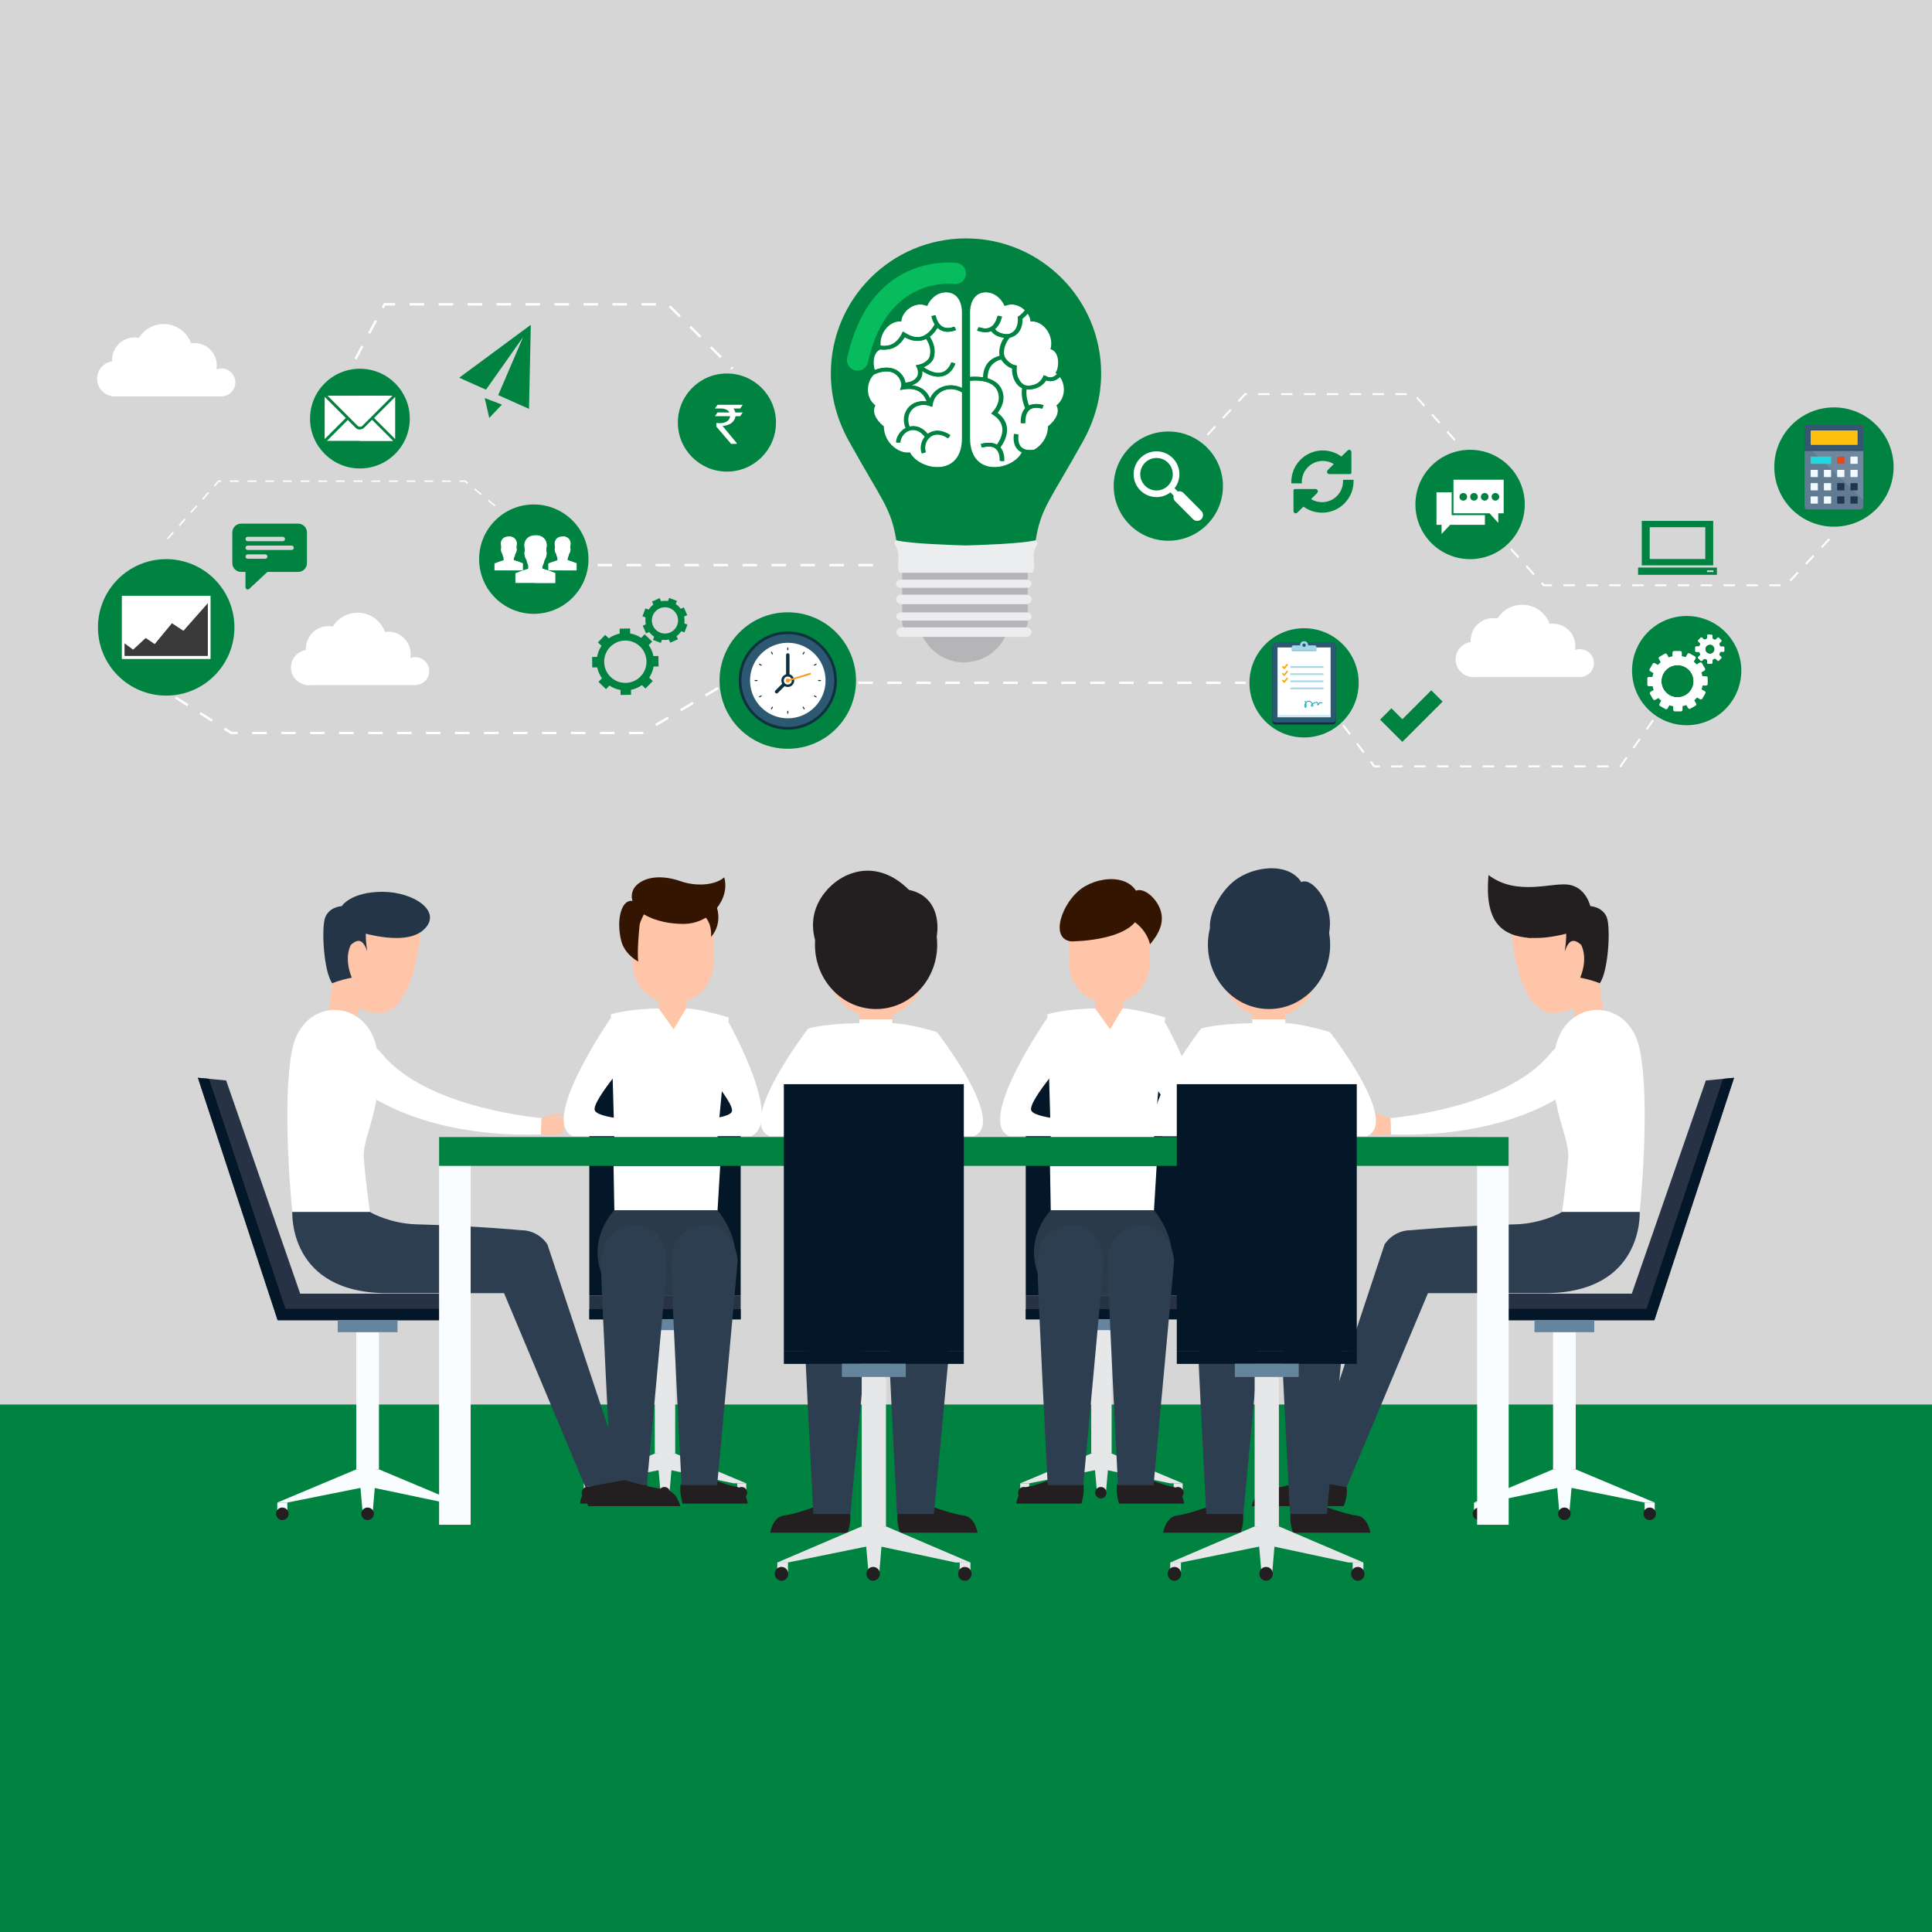 <?xml version="1.0" encoding="utf-8"?>
<!-- Generator: Adobe Illustrator 15.0.0, SVG Export Plug-In . SVG Version: 6.00 Build 0)  -->
<!DOCTYPE svg PUBLIC "-//W3C//DTD SVG 1.0//EN" "http://www.w3.org/TR/2001/REC-SVG-20010904/DTD/svg10.dtd">
<svg version="1.0" xmlns="http://www.w3.org/2000/svg" xmlns:xlink="http://www.w3.org/1999/xlink" x="0px" y="0px" width="800px"
	 height="800px" viewBox="0 0 800 800" enable-background="new 0 0 800 800" xml:space="preserve">
<g id="Background">
	<g>
		<rect fill="#D6D6D6" width="800" height="800"/>
		<rect y="581.582" fill="#008341" width="800" height="218.418"/>
	</g>
</g>
<g id="Objects">
	<g id="Business_team">
		<g id="idea">
			<g>
				<path fill="#008341" d="M399.999,98.718c-30.905,0-55.966,25.055-55.967,55.966c0,10.174,2.86,19.636,7.461,27.945
					c13.745,24.76,17.384,27.462,19.625,40.922c1.88,11.28,4.487,13.899,13.007,13.899c3.625,0,9.56,0,15.873,0
					c6.314,0,12.25,0,15.874,0c8.524,0,11.129-2.626,13.008-13.899c2.24-13.46,5.881-16.165,19.624-40.923
					c4.607-8.304,7.464-17.77,7.464-27.944C455.968,123.773,430.906,98.718,399.999,98.718z"/>
				<path fill="#06BC5C" d="M395.185,117.601c-4.681-0.457-28.396-1.043-35.79,32.422c-0.527,2.373-2.867,3.868-5.238,3.34
					c-0.851-0.182-1.584-0.6-2.157-1.174c-1.025-1.025-1.521-2.54-1.187-4.063c8.995-40.709,39.252-39.858,45.229-39.27
					c2.412,0.232,4.18,2.384,3.938,4.797C399.743,116.071,397.599,117.844,395.185,117.601z"/>
				<g>
					<g>
						<g>
							<g>
								<g>
									<path fill="#FFFFFF" d="M407.46,156.29c-0.004-2.252,0.695-7.381,6.848-8.985c-0.5-2.348,0.385-5.377,1.848-7.455
										c-2.187-0.246-4.348-1.139-5.376-2.816c-0.865,0.381-1.739,0.517-2.54,0.517c-1.8,0-3.227-0.673-3.313-0.714l0.666-1.387
										c0.024,0.013,2.514,1.171,4.691,0.122c1.513-0.729,2.572-2.362,3.152-4.856l1.497,0.348
										c-0.547,2.353-1.502,4.083-2.843,5.168c0.95,1.552,3.48,2.202,5.593,2.148c4.459-0.918,4.25-5.783,4.161-6.754
										l-0.043-0.484l0.42-0.247c0.926-0.549,1.876-1.597,2.54-2.42c-2.062-1.999-5.241-3.225-8.458-1.829
										c-0.616-1.846-3.385-5.641-7.897-5.641c-4.512,0-6.717,3.692-6.717,8.46c0,2.446,0,14.635,0,26.658
										C402.503,156.031,404.884,155.835,407.46,156.29z"/>
								</g>
								<g>
									<path fill="#FFFFFF" d="M423.407,131.955c0.145,3.182-1.137,6.956-5.247,7.894c-1.874,1.862-3.175,6.011-2.01,8.08
										c0.676,1.199,2.438,3.015,4.246,3.304l0.711,0.114l-0.066,0.717c-0.39,4.207,1.869,7.051,3.65,7.488
										c2.166,0.528,6.049-0.193,7.509-3.423l0.34-0.753l0.728,0.395c1.021,0.553,1.97,0.666,2.904,0.347
										c0.731-0.249,1.368-0.738,1.896-1.284c-0.205-0.155-0.42-0.287-0.64-0.396c1.439-1.641,2.155-8.718-2.05-9.846
										c1.641-5.846-3.179-11.998-8.307-11.485c0-1.104-0.478-2.331-1.289-3.452C425.144,130.425,424.298,131.329,423.407,131.955
										z"/>
								</g>
								<g>
									<path fill="#FFFFFF" d="M436.675,157.571c-1.119,0.385-2.27,0.345-3.431-0.115c-1.61,2.752-4.645,3.792-7.118,3.792
										c-0.353,0-0.69-0.023-1.014-0.062c-0.404,2.603,0.492,5.453,1.027,6.845c2.616-1.432,5.869-0.327,6.016-0.277l-0.252,0.727
										l-0.253,0.727c-0.03-0.011-3.151-1.06-5.181,0.432c-1.319,0.969-1.949,2.84-1.873,5.564l-1.537,0.042
										c-0.079-2.796,0.533-4.887,1.813-6.236c-0.558-1.343-1.826-4.892-1.253-8.219c-2.27-1.014-4.296-4.151-4.153-8.201
										c-2.108-0.649-3.889-2.596-4.612-3.836c-5.742,1.416-5.949,6.305-5.857,7.887c1.238,0.355,2.457,0.892,3.504,1.696
										c1.707,1.31,2.714,3.13,2.985,5.407c0.387,3.241-1.404,5.981-2.384,7.208c2.241,1.662,3.529,3.669,3.836,5.978
										c0.486,3.684-1.69,7.018-2.673,8.31c1.924,2.226,1.592,5.58,1.574,5.732l-1.529-0.163c0.004-0.033,0.318-3.309-1.594-4.95
										c-1.241-1.065-3.208-1.255-5.844-0.565l-0.389-1.487c2.774-0.729,4.993-0.583,6.608,0.426
										c0.872-1.173,2.726-4.076,2.319-7.11c-0.278-2.078-1.579-3.891-3.87-5.385l-0.792-0.517l0.666-0.67
										c0.028-0.029,2.97-3.056,2.543-6.624c-0.222-1.85-1.025-3.32-2.391-4.368c-3.38-2.595-9.174-1.977-9.879-1.888
										c0,10.883,0,21.283,0,23.788c0,16.563,17.896,13.383,21.792,5.897c0.043,0.006,0.089,0.011,0.131,0.018
										c-0.729-0.3-1.355-0.719-1.871-1.263c-2.291-2.42-1.5-6.293-1.466-6.457l1.505,0.32l-0.753-0.16l0.753,0.158v0.002
										c-0.012,0.056-0.648,3.266,1.083,5.084c1.12,1.18,3.045,1.57,5.716,1.161c2.998-1.692,5.71-5.081,5.773-9.732
										c0.925-0.616,5.642-4.719,3.487-8.615c4.193-3.355,3.586-9.04,1.318-11.954
										C438.486,156.607,437.657,157.234,436.675,157.571z"/>
								</g>
							</g>
							<g>
								<g>
									<path fill="#FFFFFF" d="M368.856,152.431c2.023,0.419,3.878,1.8,4.96,3.698c0.433,0.759,0.711,1.545,0.832,2.31
										c2.182-0.099,4.014-0.924,4.895-2.248c0.746-1.121,0.763-2.521,0.046-4.052l-0.434-0.924l1.009-0.161
										c1.9-0.304,4.254-1.72,4.723-3.339c0.704-2.427,0.254-4.755-1.458-7.476c-0.448,0.232-0.927,0.433-1.438,0.584
										c-2.367,0.707-4.915,0.277-7.581-1.277c-0.771,1.354-2.664,4.056-5.837,4.894c-0.903,0.24-1.8,0.347-2.683,0.347
										c-0.516,0-1.026-0.04-1.532-0.107c-3.258,1.13-3.297,6.058-2.402,8.587C363.793,152.544,366.326,151.907,368.856,152.431z"
										/>
								</g>
								<g>
									<path fill="#FFFFFF" d="M368.18,142.953c3.476-0.917,5.206-4.766,5.223-4.805l0.364-0.829l0.761,0.495
										c2.529,1.651,4.889,2.168,7.015,1.539c3.168-0.939,4.988-4.176,5.426-5.039c-0.578-0.937-1.027-2.079-1.343-3.429
										l1.498-0.348c0.582,2.494,1.643,4.127,3.152,4.856c2.179,1.049,4.667-0.109,4.693-0.121l0.664,1.387
										c-0.087,0.041-1.513,0.714-3.312,0.714c-0.852,0-1.784-0.15-2.701-0.588c-0.596-0.286-1.135-0.67-1.618-1.149
										c-0.566,0.984-1.646,2.564-3.271,3.784c1.33,2.102,2.68,5.112,1.632,8.724c-0.502,1.735-2.29,3.167-4.177,3.926
										c3.145,2.096,5.813,2.798,7.936,2.078c2.756-0.935,3.717-4.049,3.727-4.08l1.475,0.436c-0.046,0.157-1.18,3.895-4.69,5.094
										c-0.704,0.241-1.446,0.361-2.224,0.361c-2.03,0-4.311-0.814-6.814-2.436c0.171,1.281-0.083,2.489-0.771,3.522
										c-0.775,1.167-2.024,2.026-3.563,2.508c2.798,0.239,6.049,1.514,7.678,5.723c0.878-2.19,2.638-4.007,4.911-4.97
										c2.679-1.134,5.672-0.964,8.467,0.428c0-12.923,0-27.674,0-31.268c0-4.768-2.206-8.46-6.718-8.46
										c-4.513,0-7.281,3.795-7.896,5.641c-5.436-2.36-10.769,2.769-10.769,6.461c-4.695-0.471-9.129,4.65-8.585,10.003
										C365.604,143.312,366.89,143.294,368.18,142.953z"/>
								</g>
								<g>
									<path fill="#FFFFFF" d="M390.447,161.721c-2.445,1.035-4.179,3.25-4.524,5.783l-0.133,0.968l-0.908-0.354
										c-2.064-0.805-4.566-0.453-5.971,0.31c-2.368,1.286-4.062,4.371-2.526,8.262c2.781-0.701,5.498,0.413,7.596,3.077
										c0.007-0.005,0.014-0.013,0.021-0.018c2.559-1.985,5.932-1.829,9.257,0.427l-0.864,1.272
										c-2.737-1.857-5.452-2.034-7.449-0.484c-1.864,1.446-2.645,4.09-1.854,6.286l-1.447,0.52
										c-0.831-2.309-0.303-5.003,1.237-6.913c-1.751-2.293-3.982-3.259-6.217-2.655c-2.277,0.617-4.016,2.757-4.133,5.087
										l-1.536-0.078c0.125-2.506,1.719-4.833,3.95-5.977c-1.777-4.556,0.183-8.501,3.231-10.158
										c1.29-0.699,3.373-1.161,5.462-0.859c-1.9-5.464-6.832-5.489-9.741-4.965l-1.289,0.232l0.426-1.239
										c0.319-0.932,0.112-2.185-0.555-3.354c-0.865-1.518-2.337-2.622-3.935-2.954c-2.59-0.535-5.278,0.389-6.92,1.149
										c-2.861,2.508-4.101,9.074,0.539,12.787c-2.152,3.897,2.564,8,3.487,8.616c0.103,7.384,6.872,11.587,10.871,10.871
										c3.897,7.486,21.794,10.665,21.794-5.897c0-1.635,0-9.659,0-18.979C395.728,160.961,392.916,160.675,390.447,161.721z"/>
								</g>
							</g>
						</g>
					</g>
				</g>
				<path fill="#008341" d="M440.192,154.796c-0.217-0.28-0.512-0.479-0.841-0.594c-0.02-0.052-0.02-0.112-0.045-0.163
					c0.753-1.977,0.9-4.793,0.243-6.961c-0.475-1.564-1.342-2.777-2.509-3.541c0.352-2.852-0.457-5.84-2.279-8.245
					c-1.727-2.278-4.069-3.695-6.541-3.987c-0.269-0.919-0.731-1.848-1.365-2.723c-0.197-0.274-0.468-0.473-0.771-0.601
					c-0.084-0.3-0.219-0.588-0.458-0.819c-2.424-2.351-5.758-3.399-8.772-2.74c-1.54-2.548-4.715-5.246-8.854-5.246
					c-4.581,0-7.368,3.148-8.047,8.182c-0.675-5.034-3.458-8.182-8.039-8.182c-4.138,0-7.313,2.698-8.852,5.246
					c-0.619-0.135-1.245-0.203-1.877-0.203c-4.619,0-8.47,3.545-9.495,7.088c-2.153,0.263-4.262,1.403-5.9,3.218
					c-2.158,2.388-3.258,5.666-2.943,8.768c0.009,0.085,0.046,0.16,0.066,0.241c-0.887,0.571-1.611,1.387-2.115,2.433
					c-1.206,2.507-0.975,5.857-0.249,7.908c0.002,0.006,0.007,0.01,0.009,0.016c-1.885,1.774-3.057,4.763-2.99,7.717
					c0.058,2.591,1.022,4.942,2.746,6.75c-1.099,3.885,2.049,7.501,3.867,9.053c0.583,7.615,7.122,11.823,11.682,11.853
					c2.469,3.545,7.492,6.019,12.473,6.02c0.001,0,0.001,0,0.001,0c3.376,0,6.289-1.123,8.421-3.246
					c2.008-1.997,2.826-4.75,3.196-8.18c0.915,8.359,6.253,11.426,11.626,11.426c5.182,0,10.41-2.679,12.759-6.455
					c0.243-0.186,0.438-0.43,0.563-0.713c1.043,0.144,2.23,0.112,3.549-0.09c0.219-0.034,0.429-0.106,0.621-0.215
					c3.869-2.183,6.311-6.023,6.659-10.396c1.822-1.551,4.977-5.166,3.872-9.058C443.302,164.455,443.014,158.421,440.192,154.796z
					 M364.673,144.68c0.506,0.067,1.017,0.107,1.532,0.107c0.883,0,1.78-0.107,2.683-0.347c3.174-0.838,5.065-3.54,5.837-4.894
					c2.666,1.554,5.214,1.983,7.581,1.277c0.512-0.152,0.989-0.352,1.439-0.584c1.712,2.72,2.161,5.049,1.457,7.476
					c-0.469,1.62-2.822,3.035-4.723,3.339l-1.009,0.161l0.433,0.924c0.718,1.531,0.7,2.931-0.045,4.052
					c-0.88,1.324-2.712,2.149-4.896,2.248c-0.121-0.765-0.397-1.551-0.831-2.31c-1.082-1.897-2.936-3.279-4.959-3.698
					c-2.531-0.523-5.064,0.114-6.902,0.836C361.376,150.738,361.415,145.81,364.673,144.68z M398.631,181.461
					c0,16.563-17.895,13.383-21.793,5.897c-3.998,0.717-10.768-3.487-10.871-10.871c-0.923-0.616-5.64-4.719-3.486-8.616
					c-4.641-3.712-3.401-10.278-0.539-12.787c1.642-0.76,4.329-1.684,6.919-1.149c1.599,0.332,3.07,1.436,3.935,2.954
					c0.668,1.169,0.875,2.422,0.556,3.354l-0.426,1.239l1.289-0.232c2.909-0.524,7.84-0.499,9.74,4.965
					c-2.088-0.302-4.172,0.16-5.461,0.859c-3.05,1.657-5.009,5.602-3.232,10.158c-2.231,1.144-3.825,3.471-3.95,5.977l1.536,0.078
					c0.117-2.33,1.855-4.47,4.134-5.087c2.233-0.604,4.464,0.362,6.217,2.655c-1.541,1.91-2.069,4.604-1.239,6.913l1.449-0.52
					c-0.79-2.196-0.01-4.839,1.854-6.286c1.996-1.55,4.712-1.374,7.449,0.484l0.863-1.272c-3.324-2.256-6.698-2.412-9.257-0.427
					c-0.007,0.005-0.014,0.013-0.021,0.018c-2.099-2.664-4.814-3.778-7.598-3.077c-1.535-3.891,0.16-6.976,2.529-8.262
					c1.402-0.763,3.905-1.115,5.97-0.31l0.908,0.354l0.133-0.968c0.344-2.532,2.079-4.748,4.524-5.783
					c2.468-1.045,5.28-0.759,7.867,0.761C398.631,171.802,398.631,179.826,398.631,181.461z M398.631,160.731
					c-2.794-1.392-5.787-1.562-8.466-0.428c-2.273,0.963-4.032,2.78-4.911,4.97c-1.628-4.209-4.881-5.484-7.678-5.723
					c1.54-0.481,2.788-1.341,3.564-2.508c0.688-1.033,0.941-2.241,0.77-3.522c2.504,1.622,4.784,2.436,6.813,2.436
					c0.779,0,1.521-0.12,2.226-0.361c3.51-1.2,4.644-4.937,4.689-5.094l-1.475-0.436c-0.011,0.031-0.97,3.145-3.727,4.08
					c-2.123,0.72-4.79,0.019-7.936-2.078c1.886-0.758,3.676-2.191,4.178-3.926c1.047-3.611-0.302-6.622-1.633-8.724
					c1.626-1.22,2.705-2.8,3.271-3.784c0.481,0.479,1.021,0.863,1.617,1.149c0.917,0.438,1.851,0.588,2.701,0.588
					c1.799,0,3.226-0.673,3.312-0.714l-0.665-1.387c-0.024,0.012-2.513,1.17-4.692,0.121c-1.509-0.729-2.569-2.362-3.152-4.856
					l-1.498,0.348c0.315,1.35,0.765,2.492,1.342,3.429c-0.437,0.863-2.256,4.1-5.424,5.039c-2.126,0.63-4.485,0.112-7.017-1.539
					l-0.759-0.495l-0.365,0.829c-0.017,0.039-1.747,3.888-5.223,4.805c-1.29,0.342-2.576,0.359-3.831,0.157
					c-0.543-5.353,3.89-10.474,8.585-10.003c0-3.692,5.333-8.821,10.77-6.461c0.614-1.846,3.383-5.641,7.896-5.641
					s6.717,3.692,6.717,8.46C398.631,133.057,398.631,147.808,398.631,160.731z M426.666,133.106
					c5.127-0.513,9.948,5.64,8.308,11.485c4.203,1.128,3.486,8.206,2.05,9.846c0.219,0.109,0.433,0.242,0.64,0.396
					c-0.527,0.546-1.165,1.035-1.896,1.284c-0.936,0.319-1.885,0.206-2.903-0.347l-0.728-0.395l-0.34,0.753
					c-1.462,3.23-5.345,3.951-7.51,3.423c-1.78-0.437-4.04-3.281-3.651-7.488l0.067-0.717l-0.713-0.114
					c-1.808-0.289-3.57-2.105-4.243-3.304c-1.165-2.069,0.134-6.218,2.008-8.08c4.112-0.938,5.394-4.711,5.248-7.894
					c0.891-0.626,1.734-1.529,2.374-2.301C426.188,130.775,426.666,132.002,426.666,133.106z M401.283,129.464
					c0-4.768,2.205-8.46,6.717-8.46c4.514,0,7.281,3.795,7.897,5.641c3.217-1.396,6.396-0.169,8.457,1.829
					c-0.664,0.823-1.613,1.872-2.541,2.42l-0.419,0.247l0.043,0.484c0.091,0.971,0.298,5.835-4.161,6.754
					c-2.113,0.054-4.644-0.596-5.593-2.148c1.342-1.086,2.298-2.815,2.845-5.168l-1.498-0.348c-0.58,2.494-1.642,4.127-3.151,4.856
					c-2.179,1.049-4.667-0.109-4.692-0.122l-0.666,1.387c0.085,0.041,1.514,0.714,3.313,0.714c0.802,0,1.677-0.136,2.54-0.517
					c1.03,1.678,3.189,2.57,5.377,2.816c-1.462,2.077-2.347,5.107-1.847,7.455c-6.153,1.604-6.853,6.732-6.851,8.985
					c-2.574-0.455-4.956-0.259-5.77-0.168C401.283,144.099,401.283,131.91,401.283,129.464z M433.946,176.488
					c-0.063,4.652-2.776,8.041-5.772,9.732c-2.673,0.41-4.596,0.019-5.718-1.161c-1.729-1.818-1.095-5.028-1.082-5.084v-0.002
					l-0.752-0.158l-0.753-0.16c-0.034,0.164-0.825,4.037,1.467,6.457c0.516,0.544,1.142,0.963,1.87,1.263
					c-0.044-0.007-0.087-0.011-0.13-0.018c-3.897,7.486-21.793,10.665-21.793-5.897c0-2.505,0-12.905,0-23.788
					c0.704-0.089,6.5-0.707,9.879,1.888c1.365,1.048,2.169,2.518,2.39,4.368c0.428,3.567-2.515,6.595-2.542,6.624l-0.665,0.67
					l0.79,0.517c2.29,1.495,3.594,3.307,3.872,5.385c0.404,3.034-1.449,5.937-2.319,7.11c-1.617-1.009-3.834-1.154-6.609-0.426
					l0.39,1.487c2.636-0.69,4.603-0.5,5.842,0.565c1.913,1.641,1.599,4.917,1.595,4.95l1.529,0.163
					c0.018-0.153,0.349-3.507-1.576-5.732c0.985-1.292,3.161-4.626,2.675-8.31c-0.306-2.309-1.595-4.316-3.835-5.978
					c0.978-1.226,2.77-3.967,2.383-7.208c-0.273-2.277-1.277-4.097-2.986-5.407c-1.047-0.804-2.265-1.34-3.504-1.696
					c-0.091-1.582,0.116-6.471,5.857-7.887c0.724,1.241,2.505,3.188,4.613,3.836c-0.144,4.05,1.884,7.187,4.154,8.201
					c-0.573,3.327,0.694,6.876,1.251,8.219c-1.28,1.349-1.892,3.44-1.813,6.236l1.536-0.042c-0.076-2.724,0.557-4.595,1.874-5.564
					c2.03-1.492,5.15-0.443,5.182-0.432l0.252-0.727l0.254-0.727c-0.147-0.05-3.4-1.155-6.017,0.277
					c-0.535-1.392-1.431-4.242-1.027-6.845c0.323,0.038,0.662,0.062,1.012,0.062c2.477,0,5.51-1.04,7.12-3.792
					c1.159,0.46,2.312,0.5,3.431,0.115c0.982-0.337,1.813-0.964,2.482-1.652c2.268,2.914,2.876,8.599-1.317,11.954
					C439.588,171.769,434.871,175.872,433.946,176.488z"/>
				<g>
					<g>
						<path fill="#B5B5B7" d="M425.562,257.723c0,2.775-2.979,4.886-6.237,4.886H379.51c-3.258,0-5.927-2.11-5.927-4.886v-20.518
							c0-2.775,2.669-5.104,5.927-5.104h39.814c3.258,0,6.237,2.33,6.237,5.104V257.723z"/>
						<path fill="#ECEDEF" d="M428.682,223.735c-5.557,1.402-23.177,1.973-28.77,2.122c-5.569-0.148-23.122-0.719-28.677-2.122
							c0,0-1.637,0.209-0.409,2.198c0,0,0.928,0.958,1.146,3.881c0.257,3.42-0.737,5.676,0.574,7.37h25.641h3.442h25.84
							c1.311-1.694,0.471-3.942,0.573-7.37c0.07-2.352,1.146-3.78,1.146-3.78C430.206,224.151,428.682,223.735,428.682,223.735z"/>
						<path fill="#ECEDEF" d="M427.161,241.705c0,1.031-0.98,1.696-2.193,1.696h-51.743c-1.215,0-2.196-0.665-2.196-1.696l0,0
							c0-1.033,0.981-1.694,2.196-1.694h51.743C426.181,240.01,427.161,240.671,427.161,241.705L427.161,241.705z"/>
						<path fill="#ECEDEF" d="M427.161,248.202c0,1.033-0.98,1.978-2.193,1.978h-51.743c-1.215,0-2.196-0.945-2.196-1.978l0,0
							c0-1.033,0.981-1.977,2.196-1.977h51.743C426.181,246.225,427.161,247.169,427.161,248.202L427.161,248.202z"/>
						<path fill="#ECEDEF" d="M427.19,255.264c0,1.042-0.991,1.696-2.214,1.696h-51.611c-1.221,0-2.212-0.653-2.212-1.696l0,0
							c0-1.04,0.991-1.694,2.212-1.694h51.611C426.199,253.57,427.19,254.224,427.19,255.264L427.19,255.264z"/>
						<path fill="#ECEDEF" d="M427.19,261.762c0,1.041-0.991,1.977-2.214,1.977h-51.611c-1.221,0-2.212-0.937-2.212-1.977l0,0
							c0-1.041,0.991-1.978,2.212-1.978h51.611C426.199,259.785,427.19,260.721,427.19,261.762L427.19,261.762z"/>
					</g>
					<path fill="#B5B5B7" d="M382.168,263.739c3.118,6.243,9.551,10.54,17.003,10.54c7.453,0,13.886-4.297,17.004-10.54H382.168z"/>
				</g>
			</g>
			<g>
				<circle fill="#008341" cx="68.817" cy="259.784" r="28.255"/>
				<rect x="50.451" y="246.697" fill="#FFFFFF" width="36.732" height="26.174"/>
				<polygon fill="#3A3A3A" points="51.566,271.607 51.566,266.401 55.136,269.003 60.34,264.17 64.058,266.699 71.198,258.073 
					75.956,261.195 86.069,249.746 86.069,271.607 				"/>
			</g>
			<g>
				<g>
					<circle fill="#FFFFFF" cx="171.943" cy="277.886" r="5.782"/>
					<circle fill="#FFFFFF" cx="127.768" cy="276.377" r="7.292"/>
					<circle fill="#FFFFFF" cx="160.76" cy="270.858" r="9.291"/>
					<circle fill="#FFFFFF" cx="135.986" cy="268.556" r="9.29"/>
					<circle fill="#FFFFFF" cx="148.055" cy="265.777" r="12.069"/>
					<rect x="126.695" y="274.458" fill="#FFFFFF" width="45.247" height="9.211"/>
				</g>
			</g>
			<g>
				<g>
					<circle fill="#FFFFFF" cx="654.217" cy="274.572" r="5.783"/>
					<circle fill="#FFFFFF" cx="610.043" cy="273.063" r="7.292"/>
					<circle fill="#FFFFFF" cx="643.035" cy="267.544" r="9.291"/>
					<circle fill="#FFFFFF" cx="618.26" cy="265.242" r="9.291"/>
					<circle fill="#FFFFFF" cx="630.33" cy="262.462" r="12.069"/>
					<rect x="608.97" y="271.144" fill="#FFFFFF" width="45.248" height="9.211"/>
				</g>
			</g>
			<g>
				<g>
					<circle fill="#FFFFFF" cx="91.659" cy="158.351" r="5.783"/>
					<circle fill="#FFFFFF" cx="47.485" cy="156.842" r="7.292"/>
					<circle fill="#FFFFFF" cx="80.477" cy="151.323" r="9.291"/>
					<circle fill="#FFFFFF" cx="55.702" cy="149.021" r="9.291"/>
					<circle fill="#FFFFFF" cx="67.772" cy="146.241" r="12.069"/>
					<rect x="46.412" y="154.923" fill="#FFFFFF" width="45.248" height="9.211"/>
				</g>
			</g>
			<g>
				<circle fill="#008341" cx="149.032" cy="173.335" r="20.65"/>
				<g>
					<g>
						<g>
							<polygon fill="#FFFFFF" points="143.187,173.078 134.432,164.324 134.432,181.833 							"/>
							<path fill="#FFFFFF" d="M149.998,176.31l12.447-12.446h-26.82l12.447,12.446C148.586,176.824,149.483,176.824,149.998,176.31
								z"/>
							<path fill="#FFFFFF" d="M154.056,173.903l-3.232,3.233c-0.478,0.478-1.114,0.741-1.79,0.741s-1.312-0.263-1.789-0.741
								l-3.232-3.232l-8.65,8.649h27.343L154.056,173.903z"/>
							<polygon fill="#FFFFFF" points="154.883,173.078 163.633,181.828 163.633,164.328 							"/>
						</g>
					</g>
					<path fill="#FFFFFF" d="M149.035,177.877c0,0-0.001,0-0.002,0v4.675h13.674l-8.65-8.649l-3.232,3.233
						C150.347,177.614,149.71,177.877,149.035,177.877z"/>
					<path fill="#FFFFFF" d="M149.032,176.696c0.354,0,0.708-0.127,0.966-0.386l12.447-12.446h-13.413V176.696z"/>
				</g>
			</g>
			<g>
				<g>
					<circle fill="#008341" cx="759.396" cy="193.393" r="24.701"/>
				</g>
				<g id="calculator">
					<path fill="#617B93" d="M771.549,186.65h-24.305v23.178c0,0.288,0.108,0.576,0.33,0.796c0.219,0.219,0.507,0.329,0.796,0.329
						h22.053c0.286,0,0.575-0.11,0.795-0.329c0.219-0.22,0.33-0.509,0.33-0.796L771.549,186.65z"/>
					<polygon opacity="0.1" fill="#FFFFFF" points="750.317,186.65 771.549,186.65 771.548,207.042 					"/>
					<g>
						<g>
							<g>
								<path fill="#21D8DE" d="M758.23,191.865c-0.001,0.108-0.089,0.198-0.195,0.198h-8.099c-0.106,0-0.195-0.089-0.195-0.198
									v-2.605c0-0.107,0.089-0.197,0.195-0.197h8.099c0.106,0,0.195,0.089,0.195,0.197V191.865z"/>
							</g>
							<g>
								<path fill="#E64717" d="M763.725,191.865c0,0.108-0.09,0.198-0.199,0.198h-2.602c-0.106,0-0.195-0.089-0.195-0.198v-2.604
									c0-0.108,0.089-0.197,0.195-0.197h2.602c0.11,0,0.199,0.089,0.199,0.197V191.865z"/>
							</g>
							<g>
								<g>
									<path fill="#F2F9FF" d="M769.215,191.865c0,0.108-0.086,0.198-0.195,0.198h-2.604c-0.106,0-0.194-0.089-0.194-0.198v-2.604
										c0-0.108,0.088-0.197,0.194-0.197h2.604c0.109,0,0.195,0.089,0.195,0.197V191.865z"/>
								</g>
							</g>
							<g>
								<g>
									<path fill="#F2F9FF" d="M752.736,197.359c0.001,0.107-0.088,0.195-0.194,0.195h-2.605c-0.106,0-0.195-0.087-0.195-0.195
										v-2.604c0-0.109,0.089-0.197,0.195-0.197h2.605c0.106,0,0.195,0.088,0.195,0.197L752.736,197.359z"/>
								</g>
							</g>
							<g>
								<g>
									<path fill="#F2F9FF" d="M758.23,197.359c-0.001,0.107-0.089,0.195-0.195,0.195h-2.604c-0.107,0-0.197-0.087-0.196-0.195
										v-2.604c-0.001-0.109,0.089-0.197,0.196-0.197h2.604c0.106,0,0.195,0.088,0.195,0.197V197.359z"/>
								</g>
							</g>
							<g>
								<g>
									<path fill="#F2F9FF" d="M763.724,197.359c0.001,0.107-0.089,0.196-0.198,0.196l-2.602-0.001
										c-0.106,0-0.196-0.088-0.196-0.195l0.001-2.604c0-0.109,0.089-0.197,0.195-0.197h2.602c0.11,0,0.199,0.088,0.199,0.197
										L763.724,197.359z"/>
								</g>
							</g>
							<g>
								<g>
									<path fill="#F2F9FF" d="M769.215,197.359c0,0.107-0.086,0.195-0.195,0.195h-2.604c-0.106,0-0.194-0.087-0.194-0.195v-2.604
										c0-0.109,0.088-0.197,0.194-0.197h2.604c0.109,0,0.195,0.087,0.195,0.197V197.359z"/>
								</g>
							</g>
							<g>
								<g>
									<path fill="#F2F9FF" d="M752.736,202.851c0,0.108-0.088,0.197-0.194,0.197l-2.605,0c-0.106,0-0.195-0.089-0.195-0.196
										v-2.604c0-0.108,0.089-0.196,0.195-0.196h2.605c0.106,0,0.194,0.088,0.195,0.196L752.736,202.851z"/>
								</g>
							</g>
							<g>
								<g>
									<path fill="#F2F9FF" d="M758.23,202.851c0,0.108-0.088,0.197-0.195,0.196h-2.604c-0.107,0-0.197-0.089-0.197-0.196v-2.604
										c0-0.109,0.09-0.197,0.197-0.197h2.604c0.106,0,0.195,0.088,0.195,0.196V202.851z"/>
								</g>
							</g>
							<g>
								<path fill="#20364D" d="M763.725,202.852c-0.001,0.107-0.09,0.196-0.199,0.196h-2.602c-0.106,0-0.196-0.089-0.196-0.197
									v-2.604c0-0.108,0.09-0.197,0.196-0.196h2.602c0.109,0,0.198,0.088,0.199,0.196V202.852z"/>
							</g>
							<g>
								<g>
									<path fill="#F2F9FF" d="M752.737,208.344c0,0.109-0.089,0.196-0.195,0.196h-2.605c-0.106,0-0.195-0.086-0.195-0.196v-2.603
										c0-0.108,0.089-0.197,0.195-0.197h2.605c0.106,0,0.195,0.089,0.195,0.197V208.344z"/>
								</g>
							</g>
							<g>
								<g>
									<path fill="#F2F9FF" d="M758.23,208.344c0,0.109-0.088,0.195-0.195,0.195h-2.604c-0.107,0-0.197-0.086-0.196-0.195
										l-0.001-2.603c0-0.108,0.09-0.197,0.197-0.197h2.604c0.107,0,0.195,0.089,0.195,0.197V208.344z"/>
								</g>
							</g>
							<g>
								<g>
									<path fill="#20364D" d="M763.725,208.344c0,0.109-0.089,0.196-0.199,0.196h-2.602c-0.106,0-0.195-0.086-0.195-0.196
										l-0.001-2.603c0.001-0.108,0.09-0.197,0.196-0.197h2.602c0.11,0,0.199,0.089,0.199,0.197V208.344z"/>
								</g>
							</g>
							<g>
								<path fill="#20364D" d="M769.215,208.344c0,0.109-0.086,0.196-0.195,0.196h-2.604c-0.106,0-0.194-0.086-0.194-0.196v-2.603
									c0-0.107,0.088-0.197,0.194-0.197h2.604c0.109,0,0.195,0.089,0.195,0.197V208.344z"/>
							</g>
							<g>
								<path fill="#20364D" d="M769.215,202.852c0,0.107-0.086,0.196-0.195,0.196h-2.604c-0.106,0-0.194-0.089-0.194-0.196v-2.605
									c0-0.108,0.088-0.196,0.194-0.196h2.604c0.109,0,0.195,0.088,0.195,0.196V202.852z"/>
							</g>
						</g>
					</g>
					<path fill="#365772" d="M771.548,176.958c0-0.289-0.111-0.576-0.33-0.795c-0.22-0.221-0.509-0.331-0.795-0.331l-22.053,0
						c-0.289,0-0.577,0.109-0.796,0.331c-0.222,0.22-0.33,0.507-0.331,0.795l0.001,9.692h24.305L771.548,176.958z"/>
					<path fill="#2F4F6B" d="M749.937,184.705c-0.177,0-0.343-0.069-0.469-0.194c-0.125-0.125-0.195-0.291-0.195-0.469v-5.601
						c0-0.177,0.07-0.344,0.195-0.469c0.126-0.125,0.292-0.195,0.469-0.195h19.083c0.178,0,0.348,0.07,0.473,0.197
						c0.123,0.123,0.192,0.29,0.192,0.467v5.601c0,0.178-0.069,0.344-0.195,0.469c-0.122,0.125-0.292,0.194-0.47,0.194H749.937z"/>
					<path fill="#FEC00F" d="M749.937,178.247c-0.049-0.001-0.1,0.018-0.138,0.057c-0.039,0.039-0.058,0.089-0.058,0.138v5.601
						c0,0.048,0.019,0.1,0.058,0.139c0.039,0.039,0.089,0.058,0.138,0.058h19.083c0.052,0,0.101-0.019,0.139-0.058
						c0.039-0.039,0.057-0.09,0.057-0.139v-5.601c0-0.049-0.018-0.1-0.057-0.138c-0.038-0.038-0.087-0.057-0.139-0.057H749.937z"/>
					<rect x="747.244" y="186.183" fill="#2F4F6B" width="24.305" height="0.468"/>
				</g>
			</g>
			<g>
				<g>
					<circle fill="#008341" cx="539.989" cy="282.75" r="22.617"/>
				</g>
				<g>
					<g>
						<g>
							<path fill="#0E303F" d="M553.101,298.817c0,0.651-0.529,1.179-1.178,1.179h-23.866c-0.65,0-1.178-0.527-1.178-1.179v-30.775
								c0-0.65,0.527-1.179,1.178-1.179h23.866c0.648,0,1.178,0.529,1.178,1.179V298.817z"/>
							<path fill="#2C5871" d="M553.101,297.93c0,0.651-0.529,1.177-1.178,1.177h-23.866c-0.65,0-1.178-0.526-1.178-1.177v-30.775
								c0-0.65,0.527-1.179,1.178-1.179h23.866c0.648,0,1.178,0.529,1.178,1.179V297.93z"/>
							<rect x="528.999" y="268.098" fill="#FFFFFF" width="21.981" height="28.89"/>
							<rect x="528.999" y="296.045" fill="#CFEAF9" width="21.981" height="0.942"/>
							<path fill="#8DC2D5" d="M545.093,269.63v-1.179c0-0.39-0.316-0.707-0.708-0.707h-8.792c-0.39,0-0.704,0.317-0.704,0.707
								v1.179H545.093z"/>
							<path fill="#A4D8E7" d="M545.093,269.118v-1.177c0-0.391-0.316-0.707-0.708-0.707h-8.792c-0.39,0-0.704,0.315-0.704,0.707
								v1.177H545.093z"/>
							<circle fill="#A4D8E7" cx="539.989" cy="267.155" r="1.648"/>
							<path fill="#2C5871" d="M540.694,267.155c0,0.392-0.314,0.707-0.707,0.707c-0.389,0-0.704-0.315-0.704-0.707
								c0-0.389,0.315-0.707,0.704-0.707C540.38,266.449,540.694,266.767,540.694,267.155z"/>
							<g>
								<rect x="534.319" y="275.821" fill="#A4D8E7" width="13.701" height="0.722"/>
								<rect x="534.319" y="278.78" fill="#A4D8E7" width="13.701" height="0.719"/>
								<rect x="534.319" y="281.737" fill="#A4D8E7" width="13.701" height="0.718"/>
								<rect x="534.319" y="284.694" fill="#A4D8E7" width="13.701" height="0.719"/>
							</g>
							<g>
								<path fill="#F9AA0D" d="M531.779,277.028c-0.091,0-0.176-0.036-0.239-0.102l-0.538-0.565
									c-0.127-0.131-0.121-0.339,0.011-0.464c0.131-0.125,0.34-0.12,0.466,0.011l0.282,0.295l0.955-1.165
									c0.116-0.141,0.323-0.16,0.464-0.044c0.14,0.115,0.16,0.323,0.045,0.462l-1.191,1.452c-0.06,0.072-0.147,0.117-0.242,0.12
									C531.787,277.028,531.781,277.028,531.779,277.028z"/>
							</g>
							<g>
								<path fill="#F9AA0D" d="M531.779,279.871c-0.091,0-0.178-0.037-0.239-0.102l-0.538-0.566
									c-0.127-0.132-0.121-0.34,0.011-0.467c0.131-0.125,0.34-0.12,0.466,0.013l0.282,0.296l0.955-1.166
									c0.116-0.141,0.323-0.162,0.464-0.046c0.14,0.115,0.16,0.323,0.045,0.464l-1.191,1.454c-0.06,0.072-0.147,0.116-0.242,0.12
									C531.787,279.871,531.781,279.871,531.779,279.871z"/>
							</g>
							<g>
								<path fill="#F9AA0D" d="M531.779,282.71c-0.091,0-0.178-0.037-0.239-0.102l-0.538-0.566
									c-0.127-0.132-0.121-0.34,0.011-0.465c0.131-0.126,0.34-0.121,0.466,0.011l0.282,0.297l0.955-1.165
									c0.116-0.142,0.323-0.161,0.464-0.046c0.14,0.115,0.16,0.323,0.045,0.463l-1.191,1.452c-0.06,0.073-0.147,0.117-0.242,0.12
									C531.787,282.71,531.781,282.71,531.779,282.71z"/>
							</g>
							<g>
								<path fill="#15AEBD" d="M540.607,293.123c-0.016,0-0.03-0.001-0.04-0.002c-0.187-0.032-0.273-0.254-0.328-0.444
									c-0.162-0.57-0.071-1.187,0.241-1.685c-0.054-0.169-0.123-0.336-0.212-0.492c-0.049-0.088-0.02-0.2,0.069-0.25
									c0.087-0.049,0.2-0.019,0.249,0.07c0.062,0.107,0.114,0.219,0.16,0.333c0.335-0.338,0.776-0.528,1.244-0.528
									c0.603,0,1.165,0.546,1.492,1.057c0.012,0.02,0.024,0.04,0.036,0.061c0.565-0.378,1.313-0.663,1.725-0.616
									c0.537,0.064,0.598,0.577,0.603,0.912c0.146-0.199,0.195-0.341,0.232-0.448c0.137-0.4,0.273-0.373,1.178-0.199l0.188,0.035
									c0.099,0.019,0.165,0.115,0.146,0.215c-0.02,0.099-0.111,0.165-0.215,0.146l-0.187-0.036
									c-0.397-0.077-0.686-0.131-0.75-0.112l0.001,0c0.011,0-0.004,0.04-0.015,0.072c-0.045,0.132-0.114,0.333-0.329,0.608
									c-0.147,0.188-0.283,0.338-0.451,0.28c-0.165-0.058-0.165-0.234-0.164-0.44c0.002-0.42-0.04-0.639-0.28-0.668
									c-0.354-0.042-1.035,0.255-1.51,0.578c0.147,0.334,0.209,0.678,0.052,0.886c-0.064,0.088-0.222,0.22-0.55,0.125
									c-0.444-0.128-0.419-0.438-0.399-0.531c0.036-0.185,0.2-0.39,0.432-0.584c-0.016-0.028-0.032-0.056-0.051-0.085
									c-0.261-0.409-0.728-0.886-1.183-0.886c-0.437,0-0.831,0.2-1.111,0.564c0.218,0.822,0.139,1.676-0.042,1.937
									C540.759,293.102,540.667,293.123,540.607,293.123z M540.61,291.576c-0.104,0.321-0.112,0.67-0.018,0.999
									c0.002,0.009,0.005,0.019,0.007,0.027C540.646,292.381,540.667,291.997,540.61,291.576z M543.39,291.802
									c-0.132,0.119-0.22,0.231-0.237,0.319c-0.004,0.017-0.012,0.061,0.141,0.104c0.1,0.03,0.147,0.018,0.155,0.009
									C543.481,292.191,543.479,292.035,543.39,291.802z"/>
							</g>
						</g>
					</g>
				</g>
			</g>
			<g>
				<circle fill="#008341" cx="326.209" cy="281.794" r="28.255"/>
				<g>
					<circle fill="#0E303F" cx="326.209" cy="281.796" r="20.338"/>
					<circle fill="#2C5871" cx="326.21" cy="281.796" r="19.219"/>
					<circle fill="#FFFFFF" cx="326.21" cy="281.796" r="15.641"/>
					<circle fill="#0E303F" cx="326.209" cy="281.796" r="2.67"/>
					<g>
						<g>
							<g>
								<g>
									<path fill="#0E303F" d="M332.564,270.999c-0.037,0-0.073-0.009-0.108-0.028c-0.103-0.06-0.138-0.191-0.079-0.294
										l0.412-0.711c0.06-0.104,0.192-0.138,0.295-0.079c0.104,0.06,0.139,0.191,0.079,0.294l-0.412,0.711
										C332.711,270.961,332.639,270.999,332.564,270.999L332.564,270.999z"/>
								</g>
								<g>
									<path fill="#0E303F" d="M319.441,293.736c-0.038,0-0.073-0.009-0.108-0.028c-0.103-0.059-0.139-0.19-0.079-0.294
										l0.408-0.714c0.06-0.104,0.19-0.14,0.295-0.08c0.104,0.06,0.139,0.19,0.079,0.294l-0.408,0.713
										C319.589,293.698,319.516,293.736,319.441,293.736L319.441,293.736z"/>
								</g>
								<g>
									<path fill="#0E303F" d="M337.931,288.777c-0.037,0-0.073-0.01-0.107-0.028l-0.709-0.409
										c-0.103-0.06-0.139-0.19-0.079-0.294s0.192-0.138,0.295-0.08l0.708,0.409c0.104,0.06,0.139,0.19,0.079,0.294
										C338.077,288.738,338.005,288.777,337.931,288.777L337.931,288.777z"/>
								</g>
								<g>
									<path fill="#0E303F" d="M315.203,275.653c-0.037,0-0.073-0.009-0.107-0.028l-0.715-0.41
										c-0.104-0.059-0.139-0.19-0.08-0.294c0.059-0.104,0.19-0.139,0.295-0.08l0.715,0.409c0.104,0.059,0.139,0.19,0.079,0.294
										C315.352,275.615,315.277,275.653,315.203,275.653L315.203,275.653z"/>
								</g>
							</g>
							<g>
								<g>
									<path fill="#0E303F" d="M319.854,270.999c-0.075,0-0.147-0.038-0.188-0.108l-0.408-0.71
										c-0.059-0.103-0.023-0.235,0.08-0.294c0.103-0.058,0.234-0.023,0.294,0.08l0.408,0.71c0.059,0.104,0.024,0.235-0.079,0.295
										C319.928,270.99,319.891,270.999,319.854,270.999L319.854,270.999z"/>
								</g>
								<g>
									<path fill="#0E303F" d="M332.984,293.736c-0.073,0-0.146-0.038-0.186-0.107l-0.415-0.713
										c-0.06-0.104-0.026-0.236,0.077-0.296c0.101-0.059,0.234-0.025,0.295,0.079l0.415,0.713
										c0.06,0.104,0.025,0.235-0.078,0.295C333.059,293.727,333.021,293.736,332.984,293.736L332.984,293.736z"/>
								</g>
								<g>
									<path fill="#0E303F" d="M314.488,288.777c-0.075,0-0.147-0.039-0.188-0.108c-0.059-0.104-0.022-0.236,0.081-0.295
										l0.715-0.408c0.104-0.059,0.235-0.022,0.293,0.08c0.06,0.104,0.023,0.236-0.08,0.295l-0.715,0.408
										C314.562,288.768,314.524,288.777,314.488,288.777L314.488,288.777z"/>
								</g>
								<g>
									<path fill="#0E303F" d="M337.223,275.653c-0.075,0-0.146-0.038-0.188-0.107c-0.06-0.104-0.023-0.235,0.079-0.295
										l0.709-0.408c0.102-0.06,0.234-0.025,0.294,0.079c0.06,0.102,0.024,0.234-0.079,0.293l-0.708,0.41
										C337.296,275.644,337.26,275.653,337.223,275.653L337.223,275.653z"/>
								</g>
							</g>
							<g>
								<g>
									<path fill="#0E303F" d="M313.496,282.009L313.496,282.009h-0.821c-0.119,0-0.216-0.097-0.216-0.216
										c0-0.119,0.097-0.215,0.216-0.215l0,0h0.821c0.119,0,0.216,0.097,0.216,0.216
										C313.712,281.913,313.615,282.009,313.496,282.009L313.496,282.009z"/>
								</g>
								<g>
									<path fill="#0E303F" d="M338.925,282.009c-0.119,0-0.215-0.095-0.216-0.215c0-0.118,0.096-0.215,0.215-0.216l0.827-0.002
										l0,0c0.119,0,0.215,0.096,0.216,0.215c0,0.119-0.096,0.216-0.215,0.216L338.925,282.009L338.925,282.009L338.925,282.009z"
										/>
								</g>
								<g>
									<path fill="#0E303F" d="M326.208,295.547h-0.002c-0.119-0.001-0.215-0.098-0.214-0.218l0.005-0.823
										c0.001-0.119,0.098-0.215,0.216-0.215h0.001c0.119,0,0.216,0.098,0.215,0.216l-0.005,0.825
										C326.423,295.45,326.326,295.547,326.208,295.547L326.208,295.547z"/>
								</g>
								<g>
									<path fill="#0E303F" d="M326.21,269.294c-0.12,0-0.217-0.097-0.217-0.216v-0.818c0-0.237,0.432-0.237,0.432,0v0.818
										C326.425,269.197,326.328,269.294,326.21,269.294L326.21,269.294z"/>
								</g>
							</g>
						</g>
						<g>
							<g>
								<path fill="#0E303F" d="M326.213,282.508c-0.393,0-0.712-0.319-0.712-0.712v-10.595c0-0.393,0.319-0.712,0.712-0.712
									s0.712,0.319,0.712,0.712v10.595C326.925,282.188,326.605,282.508,326.213,282.508L326.213,282.508z"/>
							</g>
							<g>
								<path fill="#0E303F" d="M321.574,287.144c-0.182,0-0.363-0.069-0.503-0.208c-0.278-0.279-0.278-0.729,0-1.007l4.454-4.456
									c0.279-0.277,0.729-0.277,1.007,0c0.278,0.279,0.278,0.729,0,1.007l-4.454,4.456
									C321.938,287.074,321.757,287.144,321.574,287.144L321.574,287.144z"/>
							</g>
						</g>
					</g>
					<circle fill="#FFFFFF" cx="326.21" cy="281.796" r="1.646"/>
					<circle fill="#F99B1C" cx="326.209" cy="281.796" r="0.815"/>
					<g>
						<path fill="#F99B1C" d="M326.213,282.151c-0.152,0-0.294-0.1-0.341-0.254c-0.056-0.187,0.049-0.386,0.237-0.442l9.236-2.791
							c0.188-0.058,0.388,0.05,0.443,0.239c0.057,0.187-0.049,0.386-0.236,0.442l-9.237,2.791
							C326.282,282.146,326.247,282.151,326.213,282.151L326.213,282.151z"/>
					</g>
				</g>
			</g>
			<g>
				<g>
					<circle fill="#008341" cx="483.778" cy="201.29" r="22.617"/>
				</g>
				<g>
					<g>
						<g>
							<path fill="#FFFFFF" d="M485.293,189.98c-1.706-1.712-3.977-2.659-6.39-2.663c-2.421-0.003-4.695,0.938-6.41,2.651
								c-1.706,1.708-2.649,3.973-2.652,6.381c-0.009,4.987,4.041,9.053,9.03,9.062c2.419,0.003,4.698-0.938,6.414-2.655
								c0,0,0,0,0,0c1.704-1.705,2.646-3.97,2.65-6.375C487.94,193.969,487.002,191.695,485.293,189.98z M483.649,201.121
								c-1.28,1.279-2.974,1.979-4.776,1.976c-3.711-0.007-6.726-3.031-6.72-6.743c0.005-1.791,0.706-3.478,1.976-4.748
								c1.276-1.276,2.972-1.978,4.769-1.975c1.796,0.004,3.487,0.707,4.756,1.984c1.272,1.275,1.971,2.966,1.968,4.762
								C485.618,198.167,484.919,199.851,483.649,201.121z"/>
							<path fill="#FFFFFF" d="M497.436,214.981c-0.001,0.001-0.003,0.002-0.005,0.004c-0.948,0.944-2.484,0.941-3.429-0.007
								l-7.394-7.429c-0.943-0.949-0.94-2.481,0.005-3.425c0.002-0.001,0.003-0.002,0.005-0.004
								c0.949-0.945,2.483-0.941,3.429,0.008l7.394,7.429C498.382,212.504,498.38,214.036,497.436,214.981L497.436,214.981z"/>
							<g>
								<path fill="#FFFFFF" d="M484.788,202.261"/>
							</g>
							<path fill="#FFFFFF" d="M485.599,189.678c-1.789-1.794-4.167-2.786-6.694-2.791c-2.535-0.003-4.92,0.983-6.715,2.778
								c-1.788,1.788-2.774,4.161-2.778,6.683c-0.011,5.224,4.233,9.483,9.459,9.493c2.535,0.004,4.922-0.983,6.719-2.78
								c0,0,0,0,0-0.001c1.786-1.786,2.771-4.159,2.776-6.679C488.37,193.854,487.387,191.473,485.599,189.678z M484.635,202.105
								c-1.544,1.543-3.59,2.389-5.763,2.385c-4.482-0.008-8.119-3.659-8.112-8.139c0.006-2.161,0.852-4.197,2.384-5.729
								c1.542-1.541,3.588-2.387,5.758-2.385c2.168,0.005,4.206,0.854,5.74,2.395c1.534,1.539,2.378,3.581,2.374,5.748
								C487.011,198.541,486.167,200.573,484.635,202.105z"/>
							<g opacity="0.5">
								<path fill="#FFFFFF" d="M477.431,189.466c0.058-0.012,0.114-0.023,0.173-0.034
									C477.545,189.443,477.488,189.454,477.431,189.466z"/>
								<path fill="#FFFFFF" d="M483.374,201.8c-0.069,0.057-0.142,0.107-0.212,0.161
									C483.232,201.907,483.305,201.857,483.374,201.8z"/>
								<path fill="#FFFFFF" d="M478.156,189.351c0.039-0.004,0.078-0.006,0.117-0.009
									C478.234,189.344,478.195,189.347,478.156,189.351z"/>
								<path fill="#FFFFFF" d="M482.289,202.539c-0.106,0.058-0.214,0.11-0.322,0.163
									C482.075,202.649,482.183,202.597,482.289,202.539z"/>
								<path fill="#FFFFFF" d="M482.846,202.197c-0.094,0.064-0.193,0.123-0.291,0.182
									C482.652,202.318,482.752,202.261,482.846,202.197z"/>
							</g>
							<g>
								<path fill="#FFFFFF" d="M487.567,205.118c-0.474,0.472-1.242,0.47-1.716-0.004l-1.509-1.559
									c-0.473-0.475-0.472-1.24,0.001-1.713c0,0,0.001-0.001,0.002-0.001c0.475-0.473,1.242-0.471,1.715,0.003l1.51,1.559
									c0.473,0.474,0.472,1.24-0.001,1.713C487.569,205.115,487.567,205.116,487.567,205.118z"/>
							</g>
						</g>
					</g>
				</g>
			</g>
			<g>
				<g>
					<circle fill="#008341" cx="698.417" cy="277.677" r="22.617"/>
				</g>
				<g>
					<path fill="#FFFFFF" d="M706.471,280.003h-1.534c-0.111-0.541-0.259-1.063-0.444-1.571l1.281-0.74
						c0.307-0.178,0.412-0.571,0.236-0.88l-1.285-2.225c-0.181-0.308-0.574-0.412-0.879-0.235l-1.332,0.77
						c-0.358-0.409-0.749-0.79-1.168-1.137l0.741-1.284c0.178-0.31,0.072-0.701-0.235-0.879l-2.225-1.286
						c-0.308-0.175-0.699-0.071-0.878,0.237l-0.768,1.332c-0.512-0.175-1.041-0.308-1.582-0.4v-1.485
						c0-0.354-0.286-0.644-0.643-0.644h-2.568c-0.358,0-0.646,0.29-0.646,0.644v1.535c-0.537,0.108-1.062,0.257-1.569,0.443
						l-0.737-1.282c-0.18-0.309-0.572-0.413-0.883-0.235l-2.227,1.287c-0.306,0.175-0.41,0.569-0.233,0.876l0.77,1.334
						c-0.408,0.358-0.79,0.747-1.137,1.165l-1.282-0.741c-0.312-0.177-0.702-0.07-0.881,0.237l-1.288,2.225
						c-0.176,0.307-0.071,0.701,0.237,0.877l1.33,0.769c-0.172,0.511-0.307,1.039-0.397,1.58h-1.484
						c-0.356,0-0.644,0.29-0.644,0.644v2.57c0,0.355,0.287,0.643,0.644,0.643h1.536c0.105,0.54,0.255,1.065,0.441,1.571l-1.283,0.74
						c-0.308,0.177-0.41,0.571-0.235,0.877l1.285,2.226c0.177,0.307,0.571,0.413,0.88,0.237l1.332-0.77
						c0.359,0.408,0.749,0.792,1.166,1.138l-0.741,1.285c-0.178,0.307-0.072,0.702,0.234,0.877l2.229,1.285
						c0.308,0.178,0.699,0.073,0.876-0.234l0.77-1.331c0.511,0.171,1.037,0.306,1.58,0.397v1.486c0,0.355,0.287,0.642,0.642,0.642
						l2.572,0.002c0.354,0,0.643-0.289,0.643-0.644v-1.535c0.536-0.108,1.061-0.257,1.569-0.441l0.742,1.28
						c0.178,0.31,0.567,0.414,0.875,0.236l2.229-1.285c0.305-0.176,0.411-0.57,0.232-0.879l-0.771-1.332
						c0.41-0.358,0.792-0.748,1.14-1.166l1.285,0.743c0.309,0.177,0.699,0.071,0.878-0.236l1.285-2.228
						c0.178-0.307,0.07-0.7-0.233-0.876l-1.333-0.77c0.174-0.509,0.306-1.038,0.401-1.578h1.483c0.354,0,0.642-0.289,0.642-0.645
						v-2.57C707.113,280.29,706.823,280.003,706.471,280.003z M694.616,288.742c-3.685,0-6.669-2.987-6.669-6.668
						c0-3.684,2.984-6.669,6.669-6.669c3.683,0,6.667,2.986,6.667,6.669C701.283,285.755,698.299,288.742,694.616,288.742z"/>
					<path fill="#FFFFFF" d="M694.614,273.953c-4.485,0-8.12,3.635-8.12,8.122c0,4.482,3.635,8.119,8.12,8.119
						c4.486,0,8.122-3.637,8.122-8.119C702.736,277.588,699.101,273.953,694.614,273.953z M694.616,288.742
						c-3.685,0-6.669-2.987-6.669-6.668c0-3.684,2.984-6.669,6.669-6.669c3.683,0,6.667,2.986,6.667,6.669
						C701.283,285.755,698.299,288.742,694.616,288.742z"/>
					<path fill="#FFFFFF" d="M713.643,267.7h-0.934c-0.217,0-0.451-0.167-0.519-0.373l-0.175-0.422
						c-0.096-0.193-0.051-0.476,0.103-0.629l0.66-0.66c0.152-0.153,0.152-0.403,0-0.555l-1.02-1.021
						c-0.152-0.152-0.404-0.152-0.557,0l-0.661,0.66c-0.153,0.153-0.435,0.199-0.629,0.102l-0.421-0.174
						c-0.205-0.068-0.373-0.301-0.373-0.518v-0.933c0-0.215-0.177-0.394-0.393-0.394h-1.443c-0.217,0-0.394,0.178-0.394,0.394v0.933
						c0,0.217-0.168,0.45-0.374,0.518l-0.42,0.174c-0.195,0.098-0.479,0.051-0.631-0.102l-0.659-0.66
						c-0.152-0.152-0.403-0.152-0.556,0l-1.021,1.021c-0.153,0.151-0.153,0.402,0,0.555l0.659,0.66
						c0.153,0.153,0.199,0.437,0.103,0.629l-0.173,0.422c-0.068,0.206-0.303,0.373-0.519,0.373h-0.934
						c-0.215,0-0.393,0.177-0.393,0.394v1.442c0,0.216,0.178,0.394,0.393,0.394h0.934c0.216,0,0.45,0.167,0.519,0.372l0.173,0.422
						c0.097,0.193,0.051,0.478-0.103,0.63l-0.659,0.66c-0.153,0.152-0.153,0.403,0,0.556l1.021,1.021
						c0.152,0.153,0.403,0.153,0.556,0l0.659-0.66c0.152-0.153,0.436-0.199,0.631-0.103l0.42,0.174
						c0.206,0.069,0.374,0.301,0.374,0.518v0.934c0,0.216,0.177,0.394,0.394,0.394h1.443c0.216,0,0.393-0.177,0.393-0.394v-0.934
						c0-0.216,0.168-0.448,0.373-0.518l0.421-0.174c0.194-0.096,0.476-0.05,0.629,0.103l0.661,0.66c0.152,0.153,0.404,0.153,0.557,0
						l1.02-1.021c0.152-0.152,0.152-0.404,0-0.556l-0.66-0.66c-0.153-0.153-0.198-0.437-0.103-0.63l0.175-0.422
						c0.067-0.205,0.302-0.372,0.519-0.372h0.934c0.216,0,0.393-0.178,0.393-0.394v-1.442
						C714.035,267.876,713.858,267.7,713.643,267.7z M708.004,270.715c-1.051,0-1.9-0.852-1.9-1.901c0-1.051,0.85-1.901,1.9-1.901
						c1.049,0,1.9,0.851,1.9,1.901C709.904,269.864,709.053,270.715,708.004,270.715z"/>
					<path fill="#FFFFFF" d="M708.023,270.714c-0.008,0-0.014,0.001-0.02,0.001c-1.051,0-1.9-0.852-1.9-1.901
						c0-1.051,0.85-1.901,1.9-1.901c0.006,0,0.012,0,0.02,0v-4.131h-0.741c-0.217,0-0.394,0.178-0.394,0.394v0.933
						c0,0.217-0.168,0.45-0.374,0.518l-0.42,0.174c-0.195,0.098-0.479,0.051-0.631-0.102l-0.659-0.66
						c-0.152-0.152-0.403-0.152-0.556,0l-1.021,1.021c-0.153,0.151-0.153,0.402,0,0.555l0.659,0.66
						c0.153,0.153,0.199,0.437,0.103,0.629l-0.173,0.422c-0.068,0.206-0.303,0.373-0.519,0.373h-0.934
						c-0.215,0-0.393,0.177-0.393,0.394v1.442c0,0.216,0.178,0.394,0.393,0.394h0.934c0.216,0,0.45,0.167,0.519,0.372l0.173,0.422
						c0.097,0.193,0.051,0.478-0.103,0.63l-0.659,0.66c-0.153,0.152-0.153,0.403,0,0.556l1.021,1.021
						c0.152,0.153,0.403,0.153,0.556,0l0.659-0.66c0.152-0.153,0.436-0.199,0.631-0.103l0.42,0.174
						c0.206,0.069,0.374,0.301,0.374,0.518v0.934c0,0.216,0.177,0.394,0.394,0.394h0.741V270.714z"/>
				</g>
			</g>
			<g>
				<circle fill="#008341" cx="221.036" cy="231.529" r="22.641"/>
				<g>
					<g>
						<g>
							<path fill="#FFFFFF" d="M216.465,233.262C216.465,233.262,216.465,233.262,216.465,233.262
								c-0.761-0.317-2.558-0.941-3.668-1.269c-0.096-0.03-0.11-0.035-0.11-0.429c0-0.326,0.133-0.654,0.264-0.932
								c0.143-0.302,0.311-0.81,0.37-1.265c0.169-0.196,0.399-0.582,0.546-1.318c0.13-0.649,0.069-0.885-0.016-1.106
								c-0.01-0.023-0.019-0.046-0.025-0.069c-0.033-0.152,0.012-0.942,0.123-1.555c0.077-0.421-0.019-1.315-0.599-2.055
								c-0.365-0.468-1.066-1.042-2.344-1.122l-0.701,0c-1.257,0.08-1.957,0.653-2.323,1.122c-0.58,0.74-0.675,1.634-0.599,2.055
								c0.111,0.613,0.156,1.403,0.124,1.552c-0.008,0.026-0.017,0.049-0.026,0.072c-0.086,0.222-0.146,0.458-0.017,1.106
								c0.148,0.736,0.377,1.122,0.546,1.318c0.061,0.455,0.229,0.962,0.37,1.265c0.104,0.22,0.152,0.521,0.152,0.946
								c0,0.394-0.014,0.399-0.104,0.427c-1.149,0.339-2.979,1-3.662,1.299c-0.005-0.006-0.009-0.012-0.015-0.019v2.887h11.712
								V233.262z"/>
							<path fill="#FFFFFF" d="M212.796,231.993c-0.096-0.03-0.11-0.035-0.11-0.429c0-0.326,0.133-0.654,0.264-0.932
								c0.143-0.302,0.311-0.81,0.37-1.265c0.169-0.196,0.399-0.582,0.546-1.318c0.13-0.649,0.069-0.885-0.016-1.106
								c-0.01-0.023-0.019-0.046-0.025-0.069c-0.033-0.152,0.012-0.942,0.123-1.555c0.077-0.421-0.019-1.315-0.599-2.055
								c-0.365-0.468-1.066-1.042-2.344-1.122l-0.408,0v14.031h5.868v-2.912c0,0,0,0,0,0.001
								C215.704,232.945,213.907,232.321,212.796,231.993z"/>
						</g>
					</g>
					<g>
						<g>
							<path fill="#FFFFFF" d="M238.748,233.262C238.748,233.262,238.748,233.262,238.748,233.262
								c-0.761-0.317-2.558-0.941-3.668-1.269c-0.095-0.03-0.11-0.035-0.11-0.429c0-0.326,0.133-0.654,0.264-0.932
								c0.143-0.302,0.311-0.81,0.37-1.265c0.169-0.196,0.398-0.582,0.545-1.318c0.13-0.649,0.069-0.885-0.016-1.106
								c-0.01-0.023-0.019-0.046-0.025-0.069c-0.032-0.152,0.012-0.942,0.123-1.555c0.078-0.421-0.019-1.315-0.598-2.055
								c-0.365-0.468-1.066-1.042-2.344-1.122l-0.701,0c-1.257,0.08-1.957,0.653-2.322,1.122c-0.58,0.74-0.675,1.634-0.599,2.055
								c0.111,0.613,0.155,1.403,0.124,1.552c-0.008,0.026-0.017,0.049-0.026,0.072c-0.086,0.222-0.147,0.458-0.017,1.106
								c0.147,0.736,0.377,1.122,0.546,1.318c0.06,0.455,0.229,0.962,0.37,1.265c0.104,0.22,0.152,0.521,0.152,0.946
								c0,0.394-0.014,0.399-0.104,0.427c-1.149,0.339-2.979,1-3.661,1.299c-0.005-0.006-0.01-0.012-0.015-0.019v2.887h11.712
								V233.262z"/>
							<path fill="#FFFFFF" d="M235.079,231.993c-0.095-0.03-0.11-0.035-0.11-0.429c0-0.326,0.133-0.654,0.264-0.932
								c0.143-0.302,0.311-0.81,0.37-1.265c0.169-0.196,0.398-0.582,0.545-1.318c0.13-0.649,0.069-0.885-0.016-1.106
								c-0.01-0.023-0.019-0.046-0.025-0.069c-0.032-0.152,0.012-0.942,0.123-1.555c0.078-0.421-0.019-1.315-0.598-2.055
								c-0.365-0.468-1.066-1.042-2.344-1.122l-0.408,0v14.031h5.867v-2.912c0,0,0,0,0,0.001
								C237.987,232.945,236.19,232.321,235.079,231.993z"/>
						</g>
					</g>
					<g>
						<g>
							<path fill="#FFFFFF" d="M229.882,237.298C229.882,237.298,229.882,237.298,229.882,237.298
								c-1.07-0.446-3.596-1.322-5.157-1.783c-0.134-0.042-0.155-0.049-0.155-0.604c0-0.458,0.188-0.919,0.372-1.309
								c0.2-0.425,0.437-1.138,0.52-1.778c0.238-0.275,0.561-0.818,0.767-1.853c0.184-0.912,0.098-1.244-0.022-1.555
								c-0.014-0.033-0.026-0.065-0.035-0.098c-0.046-0.214,0.017-1.325,0.172-2.186c0.108-0.592-0.027-1.849-0.841-2.889
								c-0.514-0.658-1.499-1.465-3.295-1.577l-0.985,0c-1.767,0.112-2.75,0.919-3.265,1.577c-0.815,1.04-0.95,2.297-0.842,2.889
								c0.156,0.862,0.219,1.973,0.174,2.183c-0.011,0.037-0.024,0.069-0.036,0.102c-0.121,0.312-0.206,0.643-0.024,1.555
								c0.208,1.035,0.53,1.578,0.768,1.853c0.084,0.64,0.321,1.353,0.52,1.778c0.146,0.31,0.214,0.732,0.214,1.33
								c0,0.554-0.02,0.561-0.146,0.601c-1.616,0.477-4.188,1.406-5.147,1.827c-0.007-0.009-0.014-0.018-0.021-0.026v4.059h16.464
								V237.298z"/>
							<path fill="#FFFFFF" d="M224.725,235.515c-0.134-0.042-0.155-0.049-0.155-0.604c0-0.458,0.188-0.919,0.372-1.309
								c0.2-0.425,0.437-1.138,0.52-1.778c0.238-0.275,0.561-0.818,0.767-1.853c0.184-0.912,0.098-1.244-0.022-1.555
								c-0.014-0.033-0.026-0.065-0.035-0.098c-0.046-0.214,0.017-1.325,0.172-2.186c0.108-0.592-0.027-1.849-0.841-2.889
								c-0.514-0.658-1.499-1.465-3.295-1.577l-0.573,0v19.725h8.249v-4.093c0,0,0,0-0.001,0.001
								C228.813,236.853,226.287,235.976,224.725,235.515z"/>
						</g>
					</g>
				</g>
			</g>
			<g>
				<circle fill="#008341" cx="608.735" cy="208.889" r="22.641"/>
				<g>
					<g>
						<polygon fill="#FFFFFF" points="596.918,221.109 600.455,217.329 614.869,217.329 614.869,213.291 601.808,213.291 
							601.106,213.291 601.106,212.579 601.106,203.866 594.823,203.866 594.823,217.329 596.918,217.329 						"/>
						<path fill="#FFFFFF" d="M616.793,212.542l3.61,3.992v-3.992h2.244v-13.912h-20.793v5.235v8.677h13.015H616.793z
							 M619.216,204.135c0.875,0,1.582,0.708,1.582,1.583c0,0.875-0.707,1.583-1.582,1.583c-0.874,0-1.582-0.708-1.582-1.583
							C617.634,204.844,618.342,204.135,619.216,204.135 M605.915,207.301c-0.875,0-1.584-0.708-1.584-1.583
							c0-0.874,0.709-1.583,1.584-1.583c0.874,0,1.582,0.708,1.582,1.583C607.497,206.592,606.789,207.301,605.915,207.301
							 M610.348,207.301c-0.874,0-1.582-0.708-1.582-1.583c0-0.874,0.708-1.583,1.582-1.583c0.876,0,1.583,0.708,1.583,1.583
							C611.931,206.592,611.224,207.301,610.348,207.301 M614.782,207.301c-0.873,0-1.584-0.708-1.584-1.583
							c0-0.874,0.711-1.583,1.584-1.583c0.029,0,0.058,0.003,0.087,0.005c0.833,0.045,1.495,0.733,1.495,1.578
							c0,0.845-0.662,1.533-1.495,1.578C614.84,207.298,614.812,207.301,614.782,207.301"/>
					</g>
				</g>
			</g>
			<line fill="none" stroke="#FFFFFF" stroke-miterlimit="10" stroke-dasharray="6" x1="361.456" y1="234" x2="245.181" y2="234"/>
			
				<line fill="none" stroke="#FFFFFF" stroke-miterlimit="10" stroke-dasharray="6" x1="355.428" y1="282.75" x2="515.786" y2="282.75"/>
			<polyline fill="none" stroke="#FFFFFF" stroke-miterlimit="10" stroke-dasharray="6" points="72.708,288.805 95.792,303.5 
				266.027,303.5 297.954,284.532 			"/>
			<polyline fill="none" stroke="#FFFFFF" stroke-width="0.789" stroke-miterlimit="10" stroke-dasharray="4.734" points="
				625.667,227.333 639.225,242.333 739.5,242.333 759.479,221.109 			"/>
			<polyline fill="none" stroke="#FFFFFF" stroke-width="0.61" stroke-miterlimit="10" stroke-dasharray="3.66" points="
				204.967,209.454 192.612,199.234 90.545,199.234 68.817,223.735 			"/>
			<polyline fill="none" stroke="#FFFFFF" stroke-width="0.789" stroke-miterlimit="10" stroke-dasharray="4.734" points="
				556.137,300.295 569.077,317.333 671,317.333 684.667,298 			"/>
			<polyline fill="none" stroke="#FFFFFF" stroke-width="0.789" stroke-miterlimit="10" stroke-dasharray="4.734" points="
				499.992,180.077 515.583,163.198 585.447,163.198 604.199,184.238 			"/>
			<g>
				<circle fill="#008341" cx="301.001" cy="174.968" r="20.315"/>
				<g>
					<path fill="#008341" d="M315.112,174.677c0,7.606-6.165,13.771-13.77,13.771c-7.605,0-13.77-6.166-13.77-13.771
						c0-7.603,6.165-13.767,13.77-13.767C308.947,160.91,315.112,167.074,315.112,174.677z"/>
					<path fill="#008341" d="M312.185,174.677c0,5.99-4.854,10.844-10.843,10.844c-5.989,0-10.844-4.854-10.844-10.844
						c0-5.986,4.855-10.841,10.844-10.841C307.332,163.836,312.185,168.691,312.185,174.677z"/>
					<g>
						<path fill="#FFFFFF" d="M297.109,167.623h10.42v0.022c-0.614,0.946-0.96,1.451-1.04,1.516h-2.783
							c0.382,0.448,0.643,0.993,0.78,1.636h2.968c0.037,0.007,0.055,0.022,0.055,0.043c-0.665,0.997-1.004,1.495-1.019,1.495h-1.928
							c-0.043,0.513-0.289,1.13-0.736,1.852c-0.592,0.729-1.159,1.203-1.701,1.419c-1.011,0.483-1.979,0.726-2.903,0.726v0.021
							c0,0.072,0.228,0.372,0.683,0.899l5.145,6.207v0.292c0,0.03-0.018,0.044-0.054,0.044h-2.264
							c-4.073-4.745-6.109-7.128-6.109-7.149v-1.44l0.021-0.055c0.361,0.051,0.783,0.076,1.268,0.076c2.282,0,3.701-0.74,4.257-2.22
							c0.086-0.217,0.129-0.44,0.129-0.672h-6.195c-0.029,0-0.043-0.015-0.043-0.043c0.686-0.997,1.036-1.495,1.05-1.495h4.918
							v-0.021c-0.282-0.57-0.827-1.015-1.636-1.333c-0.578-0.188-1.098-0.282-1.56-0.282h-2.751v-0.054
							C296.744,168.118,297.087,167.623,297.109,167.623z"/>
					</g>
				</g>
			</g>
			<polyline fill="none" stroke="#FFFFFF" stroke-miterlimit="10" stroke-dasharray="6" points="147.208,148.623 159.258,126 
				276.487,126 303.319,152.685 			"/>
			<g>
				<g>
					<path fill="#008341" d="M541.595,193.422c2.905-2.906,7.347-3.32,10.704-1.268c-1.138,1.126-2.451,2.44-2.451,2.44
						c-0.916,1.104,0.113,1.738,0.637,1.72l6.137,0c0.322,0,0.588,0,0.588,0h0.592h1.189c0.325,0,0.588-0.264,0.59-0.589v-8.435
						c0.037-0.771-0.811-1.521-1.686-0.658c0,0-1.449,1.41-2.447,2.401c-5.111-3.736-12.316-3.311-16.934,1.307
						c-2.695,2.694-3.951,6.269-3.803,9.798h4.365C538.922,197.727,539.75,195.266,541.595,193.422"/>
					<path fill="#008341" d="M556.109,198.671c0.155,2.413-0.672,4.874-2.518,6.719c-2.906,2.904-7.348,3.32-10.704,1.267
						c1.138-1.126,2.449-2.44,2.449-2.44c0.919-1.102-0.112-1.738-0.637-1.72l-6.134,0.002c-0.323,0-0.59-0.002-0.59-0.002h-0.592
						h-1.19c-0.323,0-0.589,0.265-0.59,0.589v8.436c-0.035,0.77,0.811,1.518,1.686,0.657c0,0,1.446-1.411,2.448-2.4
						c5.113,3.736,12.318,3.313,16.935-1.305c2.692-2.695,3.95-6.269,3.802-9.8h-4.365V198.671z"/>
				</g>
			</g>
			<path fill="#008341" d="M219.057,169.309l-12.757-5.693l10.315-24.063l-15.376,21.806l-11.1-4.954l29.655-21.907L219.057,169.309
				z M202.59,173.057l-1.874-8.234l7.112,2.71L202.59,173.057z"/>
			<g>
				<g>
					<path fill="#008341" d="M249.251,280.869l-1.431,1.474l3.109,3.02l1.433-1.474c1.356,0.904,2.909,1.535,4.582,1.818
						l0.029,2.055l4.333-0.063l-0.03-2.054c1.661-0.333,3.196-1.008,4.527-1.953l1.474,1.43l3.02-3.109l-1.474-1.431
						c0.904-1.358,1.535-2.912,1.817-4.582l2.056-0.03l-0.064-4.334l-2.056,0.03c-0.331-1.663-1.007-3.197-1.95-4.526l1.431-1.475
						l-3.109-3.019l-1.434,1.472c-1.358-0.904-2.912-1.535-4.582-1.817l-0.031-2.055l-4.332,0.063l0.03,2.056
						c-1.662,0.332-3.194,1.007-4.527,1.952l-1.474-1.431l-3.019,3.11l1.474,1.432c-0.905,1.357-1.535,2.911-1.818,4.581
						l-2.056,0.03l0.063,4.335l2.057-0.03C247.632,278.005,248.307,279.538,249.251,280.869 M258.812,265.239
						c4.839-0.071,8.822,3.796,8.893,8.637c0.072,4.841-3.796,8.823-8.636,8.895c-4.842,0.071-8.824-3.794-8.895-8.637
						C250.103,269.292,253.969,265.31,258.812,265.239"/>
					<path fill="#008341" d="M283.284,255.276l1.286-0.57l-1.413-3.179l-1.282,0.571c-0.569-0.775-1.261-1.433-2.061-1.961
						l0.504-1.311l-3.246-1.249l-0.503,1.31c-0.944-0.144-1.91-0.121-2.843,0.072l-0.571-1.285l-3.177,1.411l0.569,1.284
						c-0.773,0.567-1.433,1.259-1.959,2.062l-1.311-0.506l-1.25,3.246l1.31,0.504c-0.145,0.951-0.12,1.904,0.072,2.843l-1.282,0.571
						l1.41,3.179l1.283-0.571c0.569,0.774,1.26,1.432,2.061,1.961l-0.505,1.311l3.247,1.249l0.505-1.309
						c0.94,0.142,1.907,0.119,2.84-0.073l0.571,1.284l3.178-1.412l-0.569-1.284c0.773-0.567,1.431-1.259,1.96-2.061l1.312,0.505
						l1.248-3.244l-1.312-0.505C283.504,257.169,283.479,256.216,283.284,255.276 M277.552,261.861
						c-0.676,0.299-1.391,0.458-2.123,0.468c-2.181,0.031-4.161-1.236-5.044-3.229c-1.215-2.736,0.021-5.952,2.759-7.167
						c0.674-0.299,1.389-0.457,2.12-0.467c2.182-0.032,4.161,1.234,5.047,3.228C281.524,257.431,280.287,260.645,277.552,261.861"/>
				</g>
			</g>
			<polygon fill="#008341" points="592.662,285.833 580.688,297.809 576.16,293.284 571.465,297.98 575.99,302.505 580.688,307.201 
				585.383,302.505 597.359,290.529 			"/>
			<path fill="#008341" d="M123.466,216.826H99.833c-2.007,0-3.636,1.629-3.636,3.637v12.724c0,2.008,1.628,3.636,3.636,3.636h1.818
				v6.362c0,0.233,0.088,0.465,0.266,0.644c0.355,0.355,0.93,0.356,1.286,0l7.537-7.005h12.726c2.006,0,3.635-1.628,3.635-3.636
				v-12.724C127.101,218.455,125.472,216.826,123.466,216.826 M102.559,222.279h14.544c0.502,0,0.909,0.407,0.909,0.91
				c0,0.502-0.407,0.909-0.909,0.909h-14.544c-0.501,0-0.908-0.407-0.908-0.909C101.651,222.686,102.058,222.279,102.559,222.279
				 M109.832,231.368h-7.273c-0.501,0-0.908-0.406-0.908-0.908c0-0.504,0.407-0.909,0.908-0.909h7.273
				c0.501,0,0.908,0.404,0.908,0.909C110.74,230.962,110.333,231.368,109.832,231.368 M120.738,227.733h-18.179
				c-0.501,0-0.908-0.406-0.908-0.91c0-0.502,0.407-0.908,0.908-0.908h18.179c0.504,0,0.91,0.406,0.91,0.908
				C121.648,227.327,121.242,227.733,120.738,227.733"/>
			<g>
				<g>
					<path fill="#008341" d="M710.94,235.013h-32.65v3.011h32.65V235.013z M709.495,236.88h-2.65v-0.724h2.65V236.88z"/>
					<path fill="#008341" d="M709.404,215.691h-29.579v18.401h29.579V215.691z M706.121,231.474H683.11v-13.165h23.011V231.474z"/>
				</g>
			</g>
		</g>
		<g id="business">
			<g>
				<g>
					<rect x="451.855" y="542.087" fill="#E6E7E8" width="8.447" height="59.784"/>
					<polygon fill="#E6E7E8" points="426.188,614.217 422.451,614.217 451.855,601.871 457.055,608.045 					"/>
					<polygon fill="#E6E7E8" points="484.527,614.217 489.727,614.217 460.322,601.871 455.123,608.045 					"/>
					<rect x="451.855" y="601.871" fill="#E6E7E8" width="8.447" height="5.3"/>
					<polygon fill="#E6E7E8" points="457.947,618.036 454.248,618.036 452.654,600.145 459.504,600.145 					"/>
					<rect x="422.451" y="614.217" fill="#E6E7E8" width="3.736" height="3.819"/>
					<rect x="485.99" y="614.217" fill="#E6E7E8" width="3.736" height="3.819"/>
					<g>
						<polyline fill="#273244" points="424.74,546.312 487.418,546.312 487.418,536.442 424.74,536.442 						"/>
						<polyline fill="#041728" points="424.74,546.312 487.418,546.312 487.418,542.087 424.74,542.087 						"/>
						<polyline fill="#041728" points="424.74,536.442 487.418,536.442 487.418,446.287 424.74,446.287 						"/>
					</g>
					<rect x="444.951" y="546.231" fill="#65859E" width="22.256" height="4.548"/>
					<ellipse fill="#231F20" cx="423.923" cy="618.092" rx="2.349" ry="2.37"/>
					<ellipse fill="#231F20" cx="455.839" cy="618.092" rx="2.349" ry="2.37"/>
					<ellipse fill="#231F20" cx="487.772" cy="618.092" rx="2.349" ry="2.37"/>
				</g>
				<g>
					<path fill="#2A3A49" d="M435.102,501.114c0,0-15.605,15.719-0.059,35.328c20.381,0,44.023,0,44.023,0s6.262-6.775,6.098-17.664
						c-0.139-9.069-7.324-17.664-7.324-17.664H435.102z"/>
					<path fill="#231F20" d="M474.324,611.925c0,0,8.076,3.354,11.113,3.665c3.971,0.408,4.908,7.024,4.908,7.024h-26.992
						c0,0-1.285-3.905-0.859-7.908c5.088-1.196,11.107-2.781,11.107-2.781"/>
					<path fill="#231F20" d="M436.83,611.925c0,0-8.078,3.354-11.113,3.665c-3.971,0.408-4.908,7.024-4.908,7.024h26.992
						c0,0,1.285-3.905,0.859-7.908c-5.088-1.196-11.109-2.781-11.109-2.781"/>
					<path fill="#2D3E50" d="M448.564,614.979c0,0,8.49-92.11,8.49-92.891s-1.25-14.571-12.736-14.571
						c-11.484,0-14.732,7.807-14.732,16.393s4.246,91.069,4.246,91.069H448.564z"/>
					<path fill="#2D3E50" d="M477.67,614.979c0,0,8.49-92.11,8.49-92.891s-1.25-14.571-12.736-14.571
						c-11.484,0-14.732,7.807-14.732,16.393s4.246,91.069,4.246,91.069H477.67z"/>
				</g>
				<polygon fill="#FFFFFF" points="434.77,482.765 435.102,501.114 477.84,501.114 478.941,482.765 				"/>
			</g>
			<g>
				<g>
					<rect x="271.137" y="542.087" fill="#E6E7E8" width="8.448" height="59.784"/>
					<polygon fill="#E6E7E8" points="245.47,614.217 241.733,614.217 271.137,601.871 276.336,608.045 					"/>
					<polygon fill="#E6E7E8" points="303.811,614.217 309.01,614.217 279.605,601.871 274.406,608.045 					"/>
					<rect x="271.137" y="601.871" fill="#E6E7E8" width="8.448" height="5.3"/>
					<polygon fill="#E6E7E8" points="277.23,618.036 273.531,618.036 271.937,600.145 278.786,600.145 					"/>
					<rect x="241.733" y="614.217" fill="#E6E7E8" width="3.737" height="3.819"/>
					<rect x="305.273" y="614.217" fill="#E6E7E8" width="3.737" height="3.819"/>
					<g>
						<polyline fill="#273244" points="244.023,546.312 306.7,546.312 306.7,536.442 244.023,536.442 						"/>
						<polyline fill="#041728" points="244.023,546.312 306.7,546.312 306.7,542.087 244.023,542.087 						"/>
						<polyline fill="#041728" points="244.023,536.442 306.7,536.442 306.7,446.287 244.023,446.287 						"/>
					</g>
					<rect x="264.233" y="546.231" fill="#65859E" width="22.256" height="4.548"/>
					<ellipse fill="#231F20" cx="243.206" cy="618.092" rx="2.349" ry="2.37"/>
					<ellipse fill="#231F20" cx="275.121" cy="618.092" rx="2.349" ry="2.37"/>
					<ellipse fill="#231F20" cx="307.056" cy="618.092" rx="2.349" ry="2.37"/>
				</g>
				<g>
					<path fill="#2A3A49" d="M254.383,501.114c0,0-15.604,15.719-0.059,35.328c20.381,0,44.024,0,44.024,0s6.263-6.775,6.097-17.664
						c-0.138-9.069-7.323-17.664-7.323-17.664H254.383z"/>
					<path fill="#231F20" d="M293.606,611.925c0,0,8.077,3.354,11.113,3.665c3.971,0.408,4.909,7.024,4.909,7.024h-26.993
						c0,0-1.285-3.905-0.859-7.908c5.088-1.196,11.108-2.781,11.108-2.781"/>
					<path fill="#231F20" d="M256.112,611.925c0,0-8.077,3.354-11.113,3.665c-3.971,0.408-4.909,7.024-4.909,7.024h26.993
						c0,0,1.285-3.905,0.859-7.908c-5.088-1.196-11.108-2.781-11.108-2.781"/>
					<path fill="#2D3E50" d="M267.846,614.979c0,0,8.49-92.11,8.49-92.891s-1.249-14.571-12.735-14.571
						c-11.486,0-14.732,7.807-14.732,16.393s4.245,91.069,4.245,91.069H267.846z"/>
					<path fill="#2D3E50" d="M296.952,614.979c0,0,8.49-92.11,8.49-92.891s-1.249-14.571-12.735-14.571
						c-11.486,0-14.732,7.807-14.732,16.393s4.245,91.069,4.245,91.069H296.952z"/>
				</g>
				<polygon fill="#FFFFFF" points="254.052,482.765 254.383,501.114 297.123,501.114 298.224,482.765 				"/>
			</g>
			<g>
				<g>
					<rect x="147.521" y="541.962" fill="#F9FDFF" width="9.395" height="66.481"/>
					<polygon fill="#F9FDFF" points="118.977,622.173 114.821,622.173 147.521,608.443 153.302,615.31 					"/>
					<polygon fill="#F9FDFF" points="183.854,622.173 189.636,622.173 156.937,608.443 151.155,615.31 					"/>
					<rect x="147.521" y="608.443" fill="#F9FDFF" width="9.395" height="5.895"/>
					<polygon fill="#F9FDFF" points="154.296,626.42 150.183,626.42 148.41,606.524 156.025,606.524 					"/>
					<rect x="114.821" y="622.173" fill="#F9FDFF" width="4.156" height="4.247"/>
					<rect x="185.48" y="622.173" fill="#F9FDFF" width="4.156" height="4.247"/>
					<g>
						<polygon fill="#273244" points="81.958,446.287 114.961,546.659 185.48,546.659 185.48,535.685 124.31,535.685 
							93.645,447.404 						"/>
						<polygon fill="#041728" points="118.213,541.962 86.552,446.726 81.958,446.287 114.961,546.659 185.48,546.659 
							185.48,541.962 						"/>
					</g>
					<rect x="139.843" y="546.571" fill="#65859E" width="24.75" height="5.057"/>
					<circle fill="#231F20" cx="116.899" cy="626.833" r="2.599"/>
					<circle fill="#231F20" cx="152.218" cy="626.833" r="2.599"/>
					<circle fill="#231F20" cx="187.558" cy="626.833" r="2.599"/>
				</g>
				<g>
					<path fill="#2D3E50" d="M259.079,612.976l-32.387-97.657c-2.404-3.685-6.515-5.911-10.915-5.911c0,0-18.471-1.772-43.438-2.443
						c-10.045-0.271-18.313-4.448-19.158-5.157h-32.153c0.042,0.245-1.787,33.664,39.399,33.664c16.944,0,38.985,0,48.291,0
						l33.675,80.286L259.079,612.976z"/>
					<path fill="#231F20" d="M259.079,612.976c0,0,11.394,3.354,15.677,3.665c5.601,0.408,6.924,7.024,6.924,7.024h-38.076
						c0,0-1.813-3.905-1.212-7.908c7.177-1.196,15.669-2.781,15.669-2.781"/>
					<polyline fill="#FFC5A8" points="136.096,419.542 139.489,392.672 155.236,373.935 146.82,427.415 					"/>
					<g>
						<path fill="#FFC5A8" d="M174.273,385.091c0,0-2.458,34.35-17.205,34.35c-9.265,0-15.574-5.883-15.574-16.269l1.454-18.081"/>
						<path fill="#243547" d="M146.326,385.091c0,0,20.641,7.466,28.984,0c8.344-7.467-3.82-15.81-16.951-15.81
							c-13.131,0-16.865,5.929-16.865,5.929L146.326,385.091z"/>
						<path fill="#243547" d="M141.495,375.209c0,0-5.049,0.219-6.807,4.611c-1.755,4.393-0.584,22.937,2.93,27.329
							c0.541-4.593,4.714-13.373,7.726-15.97c3.037-2.619,4.992-2.179,6.742,2.78c-1-6.216-0.488-8.869-0.488-8.869L141.495,375.209
							z"/>
					</g>
					<path fill="#243547" d="M145.343,391.18c0,0-3.157,4.945,0.323,13.653c-5.188,1-8.048,2.316-8.048,2.316s-2.527-4.833,0-8.741
						S145.343,391.18,145.343,391.18z"/>
					<path fill="#FFFFFF" d="M121.028,501.807c0,0-4.615-45.07,0-67.332c4.616-22.26,31.222-21.174,35.022,0
						c3.801,21.176-5.974,35.839-5.43,44.525c0.543,8.687,2.561,22.807,2.561,22.807H121.028z"/>
					<path fill="#FFFFFF" d="M224.255,462.979c0,0-47.068-3.836-65.78-26.241c-15.068-18.043-27.416,0.041-12.126,12.195
						c15.857,12.604,42.052,21.829,77.685,20.834C224.084,468.227,224.255,462.979,224.255,462.979z"/>
					<path fill="#FFC5A8" d="M224.034,469.768c0,0,8.18,0.933,9.119-0.746c0.347-0.448-0.361-0.804-0.911-0.905
						c1.117-0.339,1.45-0.369,1.469-0.953c0.019-0.583-1.523-0.8-1.523-0.8s1.994-0.103,1.97-1.021
						c-0.025-0.917-1.688-0.847-1.688-0.847s1.773-0.024,1.743-0.818c-0.03-0.793-0.75-0.816-1.468-0.84
						c-0.718-0.023-4.667,0.64-4.667,0.64s2.191-1.013,3.415-1.223c1.224-0.211,1.326-1.624-1.121-1.245
						c-2.447,0.378-6.127,2.259-6.127,2.259L224.034,469.768z"/>
				</g>
			</g>
			<g>
				<g>
					<rect x="643.086" y="541.962" fill="#F9FDFF" width="9.395" height="66.481"/>
					<polygon fill="#F9FDFF" points="681.023,622.173 685.18,622.173 652.48,608.443 646.699,615.31 					"/>
					<polygon fill="#F9FDFF" points="616.146,622.173 610.365,622.173 643.063,608.443 648.846,615.31 					"/>
					<rect x="643.086" y="608.443" fill="#F9FDFF" width="9.395" height="5.895"/>
					<polygon fill="#F9FDFF" points="645.705,626.42 649.818,626.42 651.59,606.524 643.975,606.524 					"/>
					<rect x="681.023" y="622.173" fill="#F9FDFF" width="4.156" height="4.247"/>
					<rect x="610.365" y="622.173" fill="#F9FDFF" width="4.154" height="4.247"/>
					<g>
						<polygon fill="#273244" points="718.041,446.287 685.039,546.659 614.52,546.659 614.52,535.685 675.689,535.685 
							706.355,447.404 						"/>
						<polygon fill="#041728" points="681.787,541.962 713.449,446.726 718.041,446.287 685.039,546.659 614.52,546.659 
							614.52,541.962 						"/>
					</g>
					<rect x="635.408" y="546.571" fill="#65859E" width="24.75" height="5.057"/>
					<circle fill="#231F20" cx="683.102" cy="626.833" r="2.6"/>
					<circle fill="#231F20" cx="647.782" cy="626.833" r="2.599"/>
					<circle fill="#231F20" cx="612.442" cy="626.833" r="2.599"/>
				</g>
				<g>
					<path fill="#2D3E50" d="M540.922,612.976l32.387-97.657c2.404-3.685,6.516-5.911,10.914-5.911c0,0,18.471-1.772,43.439-2.443
						c10.045-0.271,18.313-4.448,19.156-5.157h32.154c-0.041,0.245,1.787,33.664-39.398,33.664c-16.945,0-38.986,0-48.291,0
						l-33.676,80.286L540.922,612.976z"/>
					<path fill="#231F20" d="M540.922,612.976c0,0-11.395,3.354-15.678,3.665c-5.6,0.408-6.924,7.024-6.924,7.024h38.076
						c0,0,1.813-3.905,1.211-7.908c-7.176-1.196-15.668-2.781-15.668-2.781"/>
					<polyline fill="#FFC5A8" points="663.904,419.542 660.512,392.672 644.764,373.935 653.18,427.415 					"/>
					<g>
						<path fill="#FFC5A8" d="M625.727,385.091c0,0,2.459,34.35,17.205,34.35c9.266,0,15.574-5.883,15.574-16.269l-1.455-18.081"/>
						<path fill="#231F20" d="M653.674,385.091c0,0-20.641,7.466-28.984,0c-8.344-7.467,3.82-15.81,16.951-15.81
							s16.865,5.929,16.865,5.929L653.674,385.091z"/>
						<path fill="#231F20" d="M658.506,375.209c0,0-1.676-7.584-8.676-8.834s-21.582,4.958-33.482-4.035
							c-1.6,18.827,4.732,25.228,17.482,26.069"/>
						<path fill="#231F20" d="M658.506,375.209c0,0,5.049,0.219,6.807,4.611c1.756,4.393,0.584,22.937-2.93,27.329
							c-0.541-4.593-4.713-13.373-7.725-15.97c-3.037-2.619-4.992-2.179-6.742,2.78c1-6.216,0.488-8.869,0.488-8.869
							L658.506,375.209z"/>
					</g>
					<path fill="#231F20" d="M654.658,391.18c0,0,3.156,4.945-0.324,13.653c5.189,1,8.049,2.316,8.049,2.316s2.527-4.833,0-8.741
						S654.658,391.18,654.658,391.18z"/>
					<path fill="#FFFFFF" d="M678.973,501.807c0,0,4.615-45.07,0-67.332c-4.615-22.26-31.223-21.174-35.023,0
						c-3.801,21.176,5.975,35.839,5.43,44.525c-0.543,8.687-2.561,22.807-2.561,22.807H678.973z"/>
					<path fill="#FFFFFF" d="M575.744,462.979c0,0,47.068-3.836,65.781-26.241c15.068-18.043,27.416,0.041,12.125,12.195
						c-15.857,12.604-42.051,21.829-77.684,20.834C575.916,468.227,575.744,462.979,575.744,462.979z"/>
					<path fill="#FFC5A8" d="M575.967,469.768c0,0-8.18,0.933-9.119-0.746c-0.348-0.448,0.361-0.804,0.91-0.905
						c-1.117-0.339-1.451-0.369-1.469-0.953c-0.02-0.583,1.521-0.8,1.521-0.8s-1.994-0.103-1.969-1.021
						c0.025-0.917,1.688-0.847,1.688-0.847s-1.773-0.024-1.742-0.818c0.029-0.793,0.748-0.816,1.467-0.84s4.668,0.64,4.668,0.64
						s-2.191-1.013-3.416-1.223c-1.223-0.211-1.324-1.624,1.121-1.245c2.447,0.378,6.127,2.259,6.127,2.259L575.967,469.768z"/>
				</g>
			</g>
			<g>
				<rect x="181.819" y="470.822" fill="#F9FDFF" width="13.066" height="160.553"/>
				<rect x="611.648" y="470.822" fill="#F9FDFF" width="13.066" height="160.553"/>
				<rect x="181.819" y="470.822" fill="#008341" width="442.869" height="11.942"/>
			</g>
			<g>
				<polyline fill="#FFC5A8" points="272.742,433.167 272.742,405.333 284.279,387.042 284.279,438.333 				"/>
				<path fill="#FFFFFF" d="M252.946,421.5c0,0-29.783,42.875-15.783,48.969c20.96,0,35.579,0,35.579,0l-2.328-6.288
					c0,0-21.692-0.455-24.022-4.181c-2.33-3.728,18.433-26.562,18.433-26.562"/>
				<path fill="#FFFFFF" d="M301.779,423.5c0,0,23.16,40.875,9.16,46.969c-20.96,0-35.578,0-35.578,0l2.328-6.288
					c0,0,22.927,0.045,25.257-3.681c2.33-3.728-19.667-27.062-19.667-27.062"/>
				<g>
					<path fill="#FFC5A8" d="M295.422,398.813c0,9.244-7.494,16.738-16.738,16.738l0,0c-9.245,0-16.738-7.494-16.738-16.738v-10.741
						c0-9.245,7.494-16.738,16.738-16.738l0,0c9.244,0,16.738,7.494,16.738,16.738V398.813z"/>
				</g>
				<path fill="#FFFFFF" d="M254.383,470.822l-1.438-50.749c0,0,6-2.231,19.796-2.51l6.204,8.672l5.167-8.672
					c6.667,0.278,17.667,3.784,17.667,3.784l-4.656,49.475H254.383z"/>
				<path fill="#331501" d="M264.337,398.153c0,0-5.706-2.71-7.17-8.83c-2.076-8.675,0.225-17.025,4.744-16.262
					c2.212,3.905,3.454,4.799,3.454,4.799S263.463,394.104,264.337,398.153z"/>
				<path fill="#331501" d="M265.765,378.054c0,0,5.898,4.516,17.235,4.516c11.337,0,19.393-10.451,16.888-19.285
					c-3.651,3.267-11.514,3.913-18.087,1.606c-6.573-2.306-13.41-2.306-17.678,1.154
					C259.854,369.503,261.424,375.361,265.765,378.054z"/>
				<path fill="#331501" d="M266.677,378.51c0,0-4.188,7.553-2.842,12.898c-3.268-4.195-4.264-10.292-4.264-10.292l2.503-7.77
					L266.677,378.51z"/>
				<path fill="#331501" d="M290.017,378.268c0,0,4.861,1.81,4.428,9.674c4.791-5.483,2.437-12.011,2.437-12.011l-2.263-2.827
					L290.017,378.268z"/>
			</g>
			<g>
				<polyline fill="#FFC5A8" points="453.459,433.167 453.459,405.333 464.996,387.042 464.996,438.333 				"/>
				<path fill="#FFFFFF" d="M433.664,421.5c0,0-29.783,42.875-15.783,48.969c20.961,0,35.578,0,35.578,0l-2.328-6.288
					c0,0-21.691-0.455-24.021-4.181c-2.33-3.728,18.432-26.562,18.432-26.562"/>
				<path fill="#FFFFFF" d="M482.496,423.5c0,0,23.16,40.875,9.16,46.969c-20.959,0-35.578,0-35.578,0l2.328-6.288
					c0,0,22.928,0.045,25.258-3.681c2.328-3.728-19.668-27.062-19.668-27.062"/>
				<g>
					<path fill="#FFC5A8" d="M476.139,398.813c0,9.244-7.492,16.738-16.736,16.738l0,0c-9.246,0-16.738-7.494-16.738-16.738v-10.741
						c0-9.245,7.492-16.738,16.738-16.738l0,0c9.244,0,16.736,7.494,16.736,16.738V398.813z"/>
				</g>
				<path fill="#331501" d="M443.607,389.818c0,0,28.922,0,28.643-14.207c-0.275-14.206-16.342-13.479-24.406-7.693
					C439.779,373.706,434.43,388.767,443.607,389.818z"/>
				<path fill="#331501" d="M467.514,380.445c0,0,6.666,2.759,8.699,10.564c3.367-4.028,6.951-9.677,3.451-16.177
					c-2.414-4.48-7.271-7.723-9.887-5.611C469.777,375,467.514,380.445,467.514,380.445z"/>
				<path fill="#FFFFFF" d="M435.102,470.822l-1.438-50.749c0,0,6-2.231,19.795-2.51l6.205,8.672l5.166-8.672
					c6.666,0.278,17.666,3.784,17.666,3.784l-4.656,49.475H435.102z"/>
			</g>
			<g>
				<g>
					<g>
						<polyline fill="#FFC5A8" points="355.856,442.356 355.856,409.009 369.479,387.095 369.479,448.546 						"/>
						<g>
							<path fill="#FFC5A8" d="M383.029,401.198c0,11.076-8.978,20.053-20.053,20.053l0,0c-11.075,0-20.054-8.977-20.054-20.053
								V388.33c0-11.076,8.979-20.053,20.054-20.053l0,0c11.075,0,20.053,8.977,20.053,20.053V401.198z"/>
						</g>
						<path fill="#FFFFFF" d="M333.862,487.47l0.759-61.506c0,0,4.707-1.967,21.235-2.303l7.434,10.391l6.189-10.391
							c7.988,0.336,18.517,3.738,18.517,3.738l-2.929,60.07H333.862z"/>
					</g>
					<ellipse fill="#231F20" cx="362.768" cy="391.204" rx="25.307" ry="26.617"/>
					<polygon fill="#FFFFFF" points="369.479,423.661 369.479,422.083 355.856,422.083 355.856,423.661 362.976,435.747 					"/>
					<path fill="#FFFFFF" d="M334.519,426.036c0,0-29.783,38.903-15.783,44.433c20.96,0,35.579,0,35.579,0l-2.328-5.707
						c0,0-21.693-0.413-24.022-3.791c-2.33-3.384,18.433-24.103,18.433-24.103"/>
					<path fill="#FFFFFF" d="M387.996,427.399c0,0,29.247,37.54,15.247,43.069c-20.96,0-35.58,0-35.58,0l2.328-5.707
						c0,0,21.693-0.413,24.022-3.791c2.329-3.384-18.433-24.103-18.433-24.103"/>
				</g>
				<g>
					<g>
						<path fill="#231F20" d="M385.737,623.802c0,0,9.604,3.405,13.214,3.722c4.721,0.414,5.836,7.133,5.836,7.133h-32.094
							c0,0-1.528-3.966-1.022-8.031c6.051-1.215,13.209-2.823,13.209-2.823"/>
						<path fill="#231F20" d="M337.948,623.802c0,0-9.604,3.405-13.213,3.722c-4.721,0.414-5.836,7.133-5.836,7.133h32.094
							c0,0,1.527-3.966,1.021-8.031c-6.049-1.215-13.208-2.823-13.208-2.823"/>
						<path fill="#2D3E50" d="M352.124,626.903c0,0,8.838-93.529,8.838-94.321c0-0.793-1.3-14.796-13.256-14.796
							c-11.956,0-15.335,7.927-15.335,16.646s4.419,92.472,4.419,92.472H352.124z"/>
						<path fill="#2D3E50" d="M386.7,626.903c0,0,8.79-93.529,8.79-94.321c0-0.793-1.293-14.796-13.184-14.796
							c-11.89,0-15.251,7.927-15.251,16.646s4.395,92.472,4.395,92.472H386.7z"/>
					</g>
					<g>
						<g>
							<rect x="356.813" y="559.65" fill="#E6E7E8" width="10.045" height="72.398"/>
							<polygon fill="#E6E7E8" points="326.294,646.999 321.852,646.999 356.813,632.049 362.996,639.525 							"/>
							<polygon fill="#E6E7E8" points="395.662,646.999 401.844,646.999 366.881,632.049 360.7,639.525 							"/>
							<rect x="356.813" y="632.049" fill="#E6E7E8" width="10.045" height="6.418"/>
							<polygon fill="#E6E7E8" points="364.058,651.625 359.66,651.625 357.764,629.958 365.908,629.958 							"/>
							<rect x="321.852" y="646.999" fill="#E6E7E8" width="4.442" height="4.626"/>
							<rect x="397.4" y="646.999" fill="#E6E7E8" width="4.444" height="4.626"/>
							<g>
								<polyline fill="#041728" points="324.574,564.766 399.098,564.766 399.098,559.65 324.574,559.65 								"/>
								<polyline fill="#041728" points="324.574,559.65 399.098,559.65 399.098,448.934 324.574,448.934 								"/>
							</g>
							<rect x="348.604" y="564.669" fill="#65859E" width="26.463" height="5.508"/>
							<ellipse fill="#231F20" cx="323.602" cy="651.692" rx="2.793" ry="2.87"/>
							<ellipse fill="#231F20" cx="361.55" cy="651.692" rx="2.792" ry="2.87"/>
							<ellipse fill="#231F20" cx="399.52" cy="651.692" rx="2.793" ry="2.87"/>
						</g>
					</g>
				</g>
			</g>
			<path fill="#231F20" d="M340.654,396.3c0,0,1.334-8.003,11.521-8.974s17.947-5.214,20.251-10.065
				c5.942,4.002,12.006,8.852,12.491,19.039c4.487-6.913,6.498-24.663-8.539-27.816c-13.341-13.34-27.855-7.748-34.875,1.138
				C331.095,382.793,340.654,396.3,340.654,396.3z"/>
			<g>
				<g>
					<g>
						<polyline fill="#FFC5A8" points="518.566,442.356 518.566,409.009 532.189,387.095 532.189,448.546 						"/>
						<g>
							<path fill="#FFC5A8" d="M545.74,401.198c0,11.076-8.979,20.053-20.053,20.053l0,0c-11.076,0-20.055-8.977-20.055-20.053
								V388.33c0-11.076,8.979-20.053,20.055-20.053l0,0c11.074,0,20.053,8.977,20.053,20.053V401.198z"/>
						</g>
						<path fill="#243547" d="M506.764,390.423c0,0,34.65,0,34.316-17.021c-0.33-17.021-19.578-16.15-29.24-9.217
							C502.18,371.119,495.768,389.162,506.764,390.423z"/>
						<path fill="#243547" d="M535.406,382.681c0,0,7.506,4.116,9.797,15.759c3.793-6.009,7.828-14.436,3.887-24.13
							c-2.719-6.683-8.189-11.52-11.135-8.37C537.955,374.559,535.406,382.681,535.406,382.681z"/>
						<path fill="#FFFFFF" d="M496.572,487.47l0.76-61.506c0,0,4.707-1.967,21.234-2.303L526,434.052l6.189-10.391
							c7.988,0.336,18.518,3.738,18.518,3.738l-2.93,60.07H496.572z"/>
					</g>
					<ellipse fill="#243547" cx="525.479" cy="391.204" rx="25.307" ry="26.617"/>
					<polygon fill="#FFFFFF" points="532.189,423.661 532.189,422.083 518.566,422.083 518.566,423.661 525.688,435.747 					"/>
					<path fill="#FFFFFF" d="M497.229,426.036c0,0-29.781,38.903-15.781,44.433c20.959,0,35.578,0,35.578,0l-2.328-5.707
						c0,0-21.693-0.413-24.021-3.791c-2.33-3.384,18.432-24.103,18.432-24.103"/>
					<path fill="#FFFFFF" d="M550.707,427.399c0,0,29.246,37.54,15.246,43.069c-20.961,0-35.58,0-35.58,0l2.328-5.707
						c0,0,21.693-0.413,24.023-3.791c2.328-3.384-18.434-24.103-18.434-24.103"/>
				</g>
				<g>
					<g>
						<path fill="#231F20" d="M548.447,623.802c0,0,9.604,3.405,13.215,3.722c4.721,0.414,5.836,7.133,5.836,7.133h-32.094
							c0,0-1.529-3.966-1.023-8.031c6.051-1.215,13.209-2.823,13.209-2.823"/>
						<path fill="#231F20" d="M500.658,623.802c0,0-9.604,3.405-13.213,3.722c-4.721,0.414-5.836,7.133-5.836,7.133h32.094
							c0,0,1.527-3.966,1.021-8.031c-6.049-1.215-13.207-2.823-13.207-2.823"/>
						<path fill="#2D3E50" d="M514.834,626.903c0,0,8.838-93.529,8.838-94.321c0-0.793-1.299-14.796-13.256-14.796
							c-11.955,0-15.336,7.927-15.336,16.646s4.42,92.472,4.42,92.472H514.834z"/>
						<path fill="#2D3E50" d="M549.41,626.903c0,0,8.791-93.529,8.791-94.321c0-0.793-1.293-14.796-13.184-14.796
							s-15.252,7.927-15.252,16.646s4.395,92.472,4.395,92.472H549.41z"/>
					</g>
					<g>
						<g>
							<rect x="519.523" y="559.65" fill="#E6E7E8" width="10.045" height="72.398"/>
							<polygon fill="#E6E7E8" points="489.006,646.999 484.563,646.999 519.523,632.049 525.707,639.525 							"/>
							<polygon fill="#E6E7E8" points="558.373,646.999 564.555,646.999 529.592,632.049 523.41,639.525 							"/>
							<rect x="519.523" y="632.049" fill="#E6E7E8" width="10.045" height="6.418"/>
							<polygon fill="#E6E7E8" points="526.77,651.625 522.371,651.625 520.475,629.958 528.619,629.958 							"/>
							<rect x="484.563" y="646.999" fill="#E6E7E8" width="4.443" height="4.626"/>
							<rect x="560.111" y="646.999" fill="#E6E7E8" width="4.443" height="4.626"/>
							<g>
								<polyline fill="#041728" points="487.285,564.766 561.809,564.766 561.809,559.65 487.285,559.65 								"/>
								<polyline fill="#041728" points="487.285,559.65 561.809,559.65 561.809,448.934 487.285,448.934 								"/>
							</g>
							<rect x="511.314" y="564.669" fill="#65859E" width="26.463" height="5.508"/>
							<ellipse fill="#231F20" cx="486.313" cy="651.692" rx="2.793" ry="2.87"/>
							<path fill="#231F20" d="M527.053,651.692c0-1.586-1.248-2.87-2.793-2.87c-1.541,0-2.791,1.284-2.791,2.87
								s1.25,2.87,2.791,2.87C525.805,654.563,527.053,653.278,527.053,651.692z"/>
							<ellipse fill="#231F20" cx="562.23" cy="651.692" rx="2.793" ry="2.87"/>
						</g>
					</g>
				</g>
			</g>
		</g>
	</g>
</g>
</svg>

